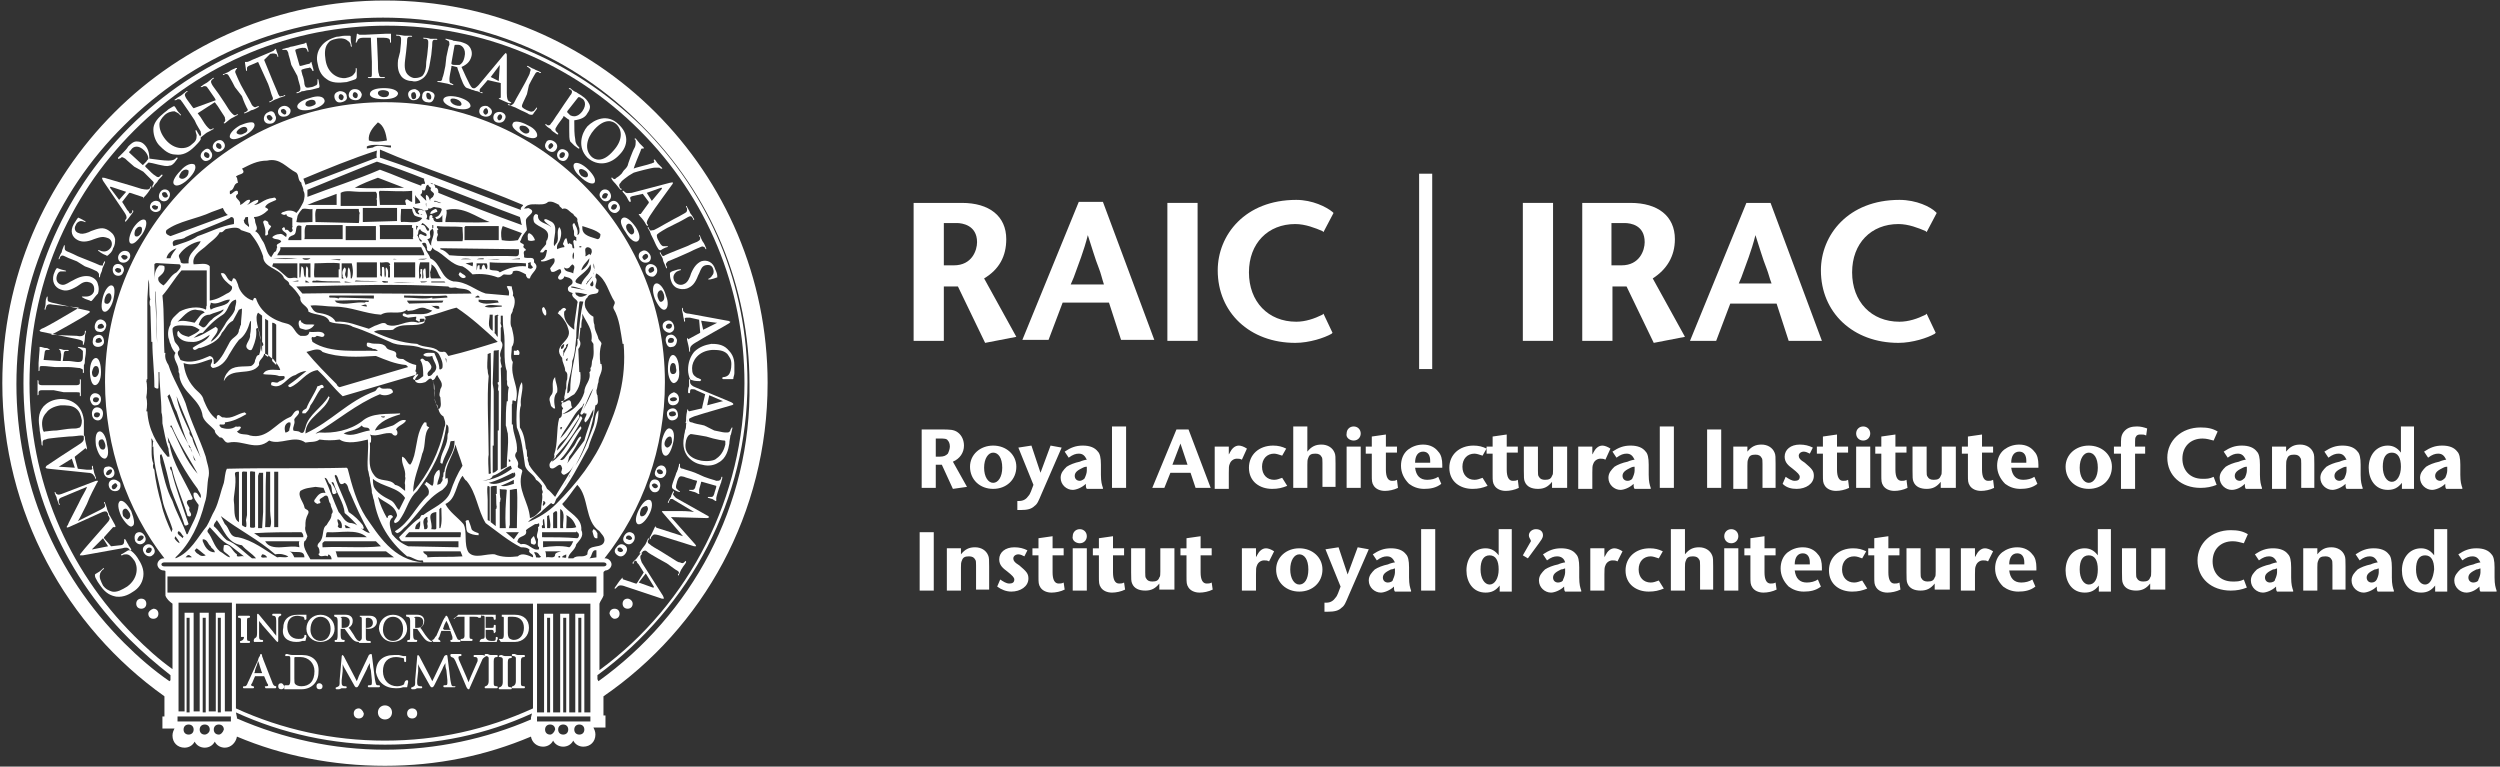 <?xml version="1.0" encoding="UTF-8"?>
<svg xmlns="http://www.w3.org/2000/svg" id="Layer_1" data-name="Layer 1" viewBox="0 0 248.27 76.13">
  <rect x="0" y="0" width="248.27" height="76.13" fill="#333333" stroke="none"/>
  <defs>
    <style> .cls-1 { fill: #fff; } </style>
  </defs>
  <path class="cls-1" d="M24.23,63.25q0,.3-.3.4-.1,0-.1.1t.1.1h.8s.1,0,.1-.1h0q0-.1-.1-.1c-.2,0-.2-.1-.2-.3v-1.7c0-.2,0-.3.2-.3q.1,0,.1-.1h0q0-.1-.1-.1h-1s-.1,0-.1.1h0q0,.1.1.1c.1,0,.2.1.2.1v1.8"></path>
  <path class="cls-1" d="M25.23,63.75h.8q.1,0,.1-.1t-.1-.1c-.3,0-.3-.1-.3-.5v-1.4h0c.1.2.2.2.3.4l1.4,1.6.1.1q.1,0,.1-.1h0v-2.2q0-.2.2-.3.1,0,.1-.1,0-.1-.1-.1h-.7s-.1,0-.1.1h0q0,.1.1.1c.2,0,.3.1.3.5v1.5h0c-.1-.2-.2-.2-.3-.4l-1.4-1.7-.1-.1q-.1,0-.1.1h0v1.8q0,.5-.2.5-.2.2-.1.4c-.1,0,0,0,0,0"></path>
  <path class="cls-1" d="M29.43,63.75c.2,0,.3,0,.6-.1h.3l.1-.4v-.1h0s0-.1-.1-.1-.1,0-.1.1-.1.2-.1.2c-.1.1-.3.1-.5.1-.7,0-1.1-.5-1.1-1.2s.4-1.1,1-1.1c.2,0,.5.1.6.1,0,0,.1.1.1.2s0,.1.1.1c0,0,.1,0,.1-.1h0v-.4h-.9c-.9,0-1.4.5-1.4,1.3-.2.9.4,1.4,1.3,1.4"></path>
  <path class="cls-1" d="M31.83,61.25c.6,0,1,.5,1,1.2s-.4,1.2-1,1.2-1-.5-1-1.1c0-.8.4-1.3,1-1.3M31.83,63.75c.8,0,1.4-.6,1.4-1.3,0-.8-.6-1.4-1.4-1.4s-1.4.6-1.4,1.4c0,.7.6,1.3,1.4,1.3"></path>
  <path class="cls-1" d="M33.83,61.35q0-.1.2-.1h.1c.4,0,.6.2.6.5,0,.4-.2.6-.6.6h-.2v-1M33.23,61.25c.2,0,.3.1.3.4v1.4q0,.4-.1.5h-.1q-.1,0-.1.1t.1.1h.8s.1,0,.1-.1,0-.1-.1-.1c-.2,0-.3-.1-.3-.5v-.6h.4l.5.7c.3.4.5.6.9.6h.1l-.1-.1c-.1,0-.3-.2-.5-.6l-.4-.6-.1-.1c.3-.2.4-.4.4-.7,0-.4-.3-.6-.7-.6h-1.1q-.1,0,0,.2-.1,0,0,0"></path>
  <path class="cls-1" d="M35.73,61.25c.2,0,.2.1.2.3v1.8q0,.2-.2.3t-.1.1h0q0,.1.1.1h1q.1,0,.1-.1h0q0-.1-.2-.1c-.3,0-.3-.1-.3-.5v-1.7q0-.1.2-.1c.3,0,.5.2.5.5s-.2.5-.6.5h-.1c0,.1.2.1.3.1.4,0,.8-.3.8-.7s-.3-.6-.7-.6h-1q0-.1,0,.1h0"></path>
  <path class="cls-1" d="M39.03,61.25c.6,0,1,.5,1,1.2s-.4,1.2-1,1.2-1-.5-1-1.1c0-.8.4-1.3,1-1.3M39.03,63.75c.8,0,1.4-.6,1.4-1.3,0-.8-.6-1.4-1.4-1.4s-1.4.6-1.4,1.4c.1.7.6,1.3,1.4,1.3"></path>
  <path class="cls-1" d="M41.13,61.35q0-.1.2-.1h.1c.4,0,.6.2.6.5,0,.4-.2.6-.6.6h-.2v-1M40.63,63.55h0c-.2,0-.2.1-.2.1q0,.1.1.1h.8s.1,0,.1-.1,0-.1-.1-.1c-.2,0-.3-.1-.3-.5v-.6h.4l.5.7c.3.4.5.6.9.6h.1l-.1-.1c-.1,0-.3-.2-.6-.6l-.4-.6-.1-.1c.3-.2.4-.4.4-.7,0-.4-.3-.6-.7-.6h-1.1v.1q0,.1.1.1c.2,0,.3.1.3.4v1.4c0,.4,0,.5-.1.5"></path>
  <path class="cls-1" d="M44.03,62.35l.1-.3q.1-.2.2-.4h0q.1.2.2.4l.1.3c0,.1.1.1.1.2h-.6q-.2-.1-.1-.2M43.03,63.75h.7v-.1l-.1-.1c-.1,0-.1-.1-.1-.1,0,0,0-.1.1-.2l.2-.6h.9l.2.6v.2s0,.1-.1.1-.1,0-.1.1h0s0,.1.1.1h.8q.1,0,.1-.1h0s0-.1-.1-.1c-.2,0-.2-.1-.3-.3l-.8-1.8c0-.1-.1-.2-.1-.2,0-.1-.1-.1-.1-.1q-.1,0-.1.1s0,.1-.1.1c0,.1-.1.2-.1.2l-.7,1.6-.1.1c-.1.2-.2.3-.3.3h-.1q.1,0,.2.2h0q-.1,0,0,0"></path>
  <path class="cls-1" d="M45.03,61.45h.1l.1-.1c.1-.1.2-.1.3-.1h.6v1.9q0,.3-.3.3-.1,0-.1.1h0q0,.1.1.1h1s.1,0,.1-.1h0q0-.1-.1-.1c-.2,0-.2-.1-.2-.3v-1.9h.5c.2,0,.3,0,.4.1h.2l.1-.3h-2.3s-.1,0-.1.1l-.4.3h0"></path>
  <path class="cls-1" d="M47.63,63.75q.1,0,0,0h1.7c0-.1.1-.3.1-.3v-.1h0s0-.1-.1-.1-.1,0-.1.2-.1.2-.4.2q-.6,0-.6-.5v-.6h.6q.2,0,.2.2t.1.1.1-.1v-.6q0-.1-.1-.1s-.1,0-.1.1v.1c0,.1-.1.1-.2.1h-.6v-1.1h.5c.2,0,.3,0,.3.2q0,.1.1.1.1,0,.1-.1v-.4h-1.4v.1h.2q.1,0,.1.2v1.8c0,.2,0,.3-.3.3q-.2.1-.2.3h0"></path>
  <path class="cls-1" d="M50.43,61.55v-.2s0-.1.1-.1h.4c.7,0,1.1.4,1.1,1.1s-.4,1.2-1,1.2c-.2,0-.4-.1-.5-.2,0-.1-.1-.1-.1-.5v-1.3M49.73,63.75h1.4c.8,0,1.4-.6,1.4-1.4s-.5-1.3-1.4-1.3h-1.3v.2h.1q.1,0,.1.1v1.7q0,.4-.2.4h-.3l.2.3q-.1,0,0,0"></path>
  <path class="cls-1" d="M25.83,66.85h-.6q.1-.1.1-.3l.1-.3c.1-.2.1-.3.2-.6h0c.1.2.1.3.2.6l.1.3c0,.1.1.2.1.3t-.2,0M27.43,68.15c-.2,0-.3-.1-.4-.4l-.9-2.3c0-.1-.1-.2-.1-.3,0-.2-.1-.2-.1-.2q-.1,0-.1.1s0,.1-.1.2c-.1.2-.1.3-.1.3l-.9,2-.1.2c-.1.3-.2.4-.3.4h-.1q-.1,0-.1.1h0q0,.1.1.1h.9s.1,0,.1-.1c0,0,0-.1-.1-.1s-.2-.1-.2-.1c0,0,0-.1.1-.2l.3-.7h.9l.3.7c.1.1.1.2.1.2q0,.1-.2.1t-.1.1h0q0,.1.1.1h.9q.1,0,.1-.1v-.1c0,.1,0,0,0,0"></path>
  <path class="cls-1" d="M27.93,67.85c-.2,0-.3.1-.3.3s.1.3.3.3.3-.1.3-.3c-.1-.2-.2-.3-.3-.3"></path>
  <path class="cls-1" d="M29.93,68.15c-.3,0-.5-.1-.6-.2-.1-.1-.1-.2-.1-.6v-2q0-.1.1-.1h.5c.8,0,1.4.6,1.4,1.4,0,1-.5,1.5-1.3,1.5M30.03,65.05h-.9c-.1,0-.3,0-.6-.1h-.1s-.1,0-.1.1v.1h.3c.1,0,.2,0,.2.2v2.2q0,.5-.2.5h-.3q-.1,0-.1.1v.3h1.7c1,0,1.7-.7,1.7-1.7.1-1.1-.6-1.7-1.6-1.7"></path>
  <path class="cls-1" d="M31.73,67.85c-.2,0-.3.1-.3.3s.1.3.3.3.3-.1.3-.3-.2-.3-.3-.3"></path>
  <path class="cls-1" d="M35.43,67.65l-.2-.4-1.1-2.1-.1-.1h0q-.1,0-.1.2l-.2,2.3v.3c0,.3-.1.3-.3.4q-.1,0-.1.1h0s0,.1.1.1h.2c.2,0,.2-.1.3-.1h.4q.1,0,.1-.1h0s0-.1-.1-.1h-.1c-.2,0-.3-.1-.3-.3v-.3l.1-.9v-.7h0c.1.3.2.4.3.6l.9,1.6.1.1h.1q.1,0,.2-.2l.8-1.6c.1-.3.2-.4.3-.6h0c0,.3,0,.4.1.7l.1,1v.3c0,.2-.1.2-.3.2q-.1,0-.1.1t.1.1h1q.1,0,.1-.1,0-.1-.1-.1h-.1c-.2,0-.2-.1-.3-.6l-.3-2.4q0-.1-.1-.1-.1,0-.2.1l-1,2.1q-.1.3-.2.5h0"></path>
  <path class="cls-1" d="M39.33,68.35c.2,0,.4,0,.7-.1h.4l.1-.5v-.1h0s0-.1-.1-.1-.1,0-.2.1q-.1.2-.1.3c-.1.1-.4.2-.7.2-.8,0-1.4-.6-1.4-1.5s.5-1.4,1.3-1.4c.3,0,.6.1.7.1s.1.1.1.2q0,.2.1.2t.1-.1h0v-.5h-.3l-.4-.1h-.5c-1.1,0-1.8.6-1.8,1.7.2,1,.9,1.6,2,1.6"></path>
  <path class="cls-1" d="M45.13,68.15h-.1c-.2,0-.2-.1-.3-.6l-.3-2.4q0-.1-.1-.1t-.2.1l-1,2.1q-.1.2-.2.4h0q-.1-.2-.2-.4l-1.1-2.1-.1-.1h0q-.1,0-.1.2l-.2,2.3v.3c0,.3-.1.3-.3.4q-.1,0-.1.1h0s0,.1.1.1h.2c.2,0,.2-.1.3-.1h.4q.1,0,.1-.1h0s0-.1-.1-.1h-.1c-.2,0-.3-.1-.3-.3v-.3l.1-.9v-.7h0c.1.3.2.4.3.6l.9,1.6.1.1h.1q.1,0,.2-.2l.8-1.6c.1-.3.2-.4.3-.6h0c0,.3,0,.4.1.7l.1,1v.3c0,.2-.1.2-.3.2q-.1,0-.1.1,0,.1.1.1h1q.1,0,.1-.1h-.1"></path>
  <path class="cls-1" d="M47.93,65.05h-.8q-.1,0-.1.1t.1.1h.1c.1,0,.2.1.2.2v.2l-.7,1.6c-.1.2-.1.3-.2.5h0c-.1-.2-.1-.3-.2-.5l-.7-1.6c-.1-.2-.1-.3-.1-.4,0,0,0-.1.2-.1q.1,0,.1-.1,0-.1-.1-.1h-.9q-.1,0-.1.1v.1l.1.1c.2.1.2,0,.4.4l1.1,2.6q.1.2.2.2.1,0,.1-.1l1.2-2.7c.1-.3.2-.3.3-.4q.1,0,.1-.1-.2-.1-.3-.1"></path>
  <path class="cls-1" d="M49.33,65.05h-.6q-.1,0-.3-.1h-.2q-.1,0-.1.1h0q0,.1.1.1c.2,0,.3.1.3.2v2.3q0,.4-.3.5-.1,0-.1.1t.1.1h1.1q.1,0,.1-.1h0q0-.1-.1-.1c-.3,0-.3-.1-.3-.4v-2.1c0-.3.1-.4.3-.4q.1,0,.1-.1h0q0-.1-.1-.1"></path>
  <path class="cls-1" d="M49.53,65.15q0,.1.1.1c.2,0,.3.1.3.2v2.3q0,.4-.3.5-.1,0-.1.1t.1.1h1.1q.1,0,.1-.1h0q0-.1-.1-.1c-.3,0-.3-.1-.3-.4v-2.1c0-.3.1-.4.3-.4q.1,0,.1-.1h0q0-.1-.1-.1h-.6q-.1,0-.3-.1c-.1,0-.2,0-.3.1q0-.1,0,0h0"></path>
  <path class="cls-1" d="M52.03,65.05h-.6q-.1,0-.3-.1h-.2q-.1,0-.1.1h0q0,.1.1.1c.2,0,.3.1.3.2v2.3q0,.4-.3.5-.1,0-.1.1t.1.1h1.1q.1,0,.1-.1h0q0-.1-.1-.1c-.3,0-.3-.1-.3-.4v-2.1c0-.3.1-.4.3-.4q.1,0,.1-.1h0q0-.1-.1-.1"></path>
  <path class="cls-1" d="M38.23,70.05c-.4,0-.7.3-.7.7s.3.7.7.7.7-.3.7-.7-.3-.7-.7-.7"></path>
  <path class="cls-1" d="M35.63,70.35c-.3,0-.5.2-.5.5s.2.5.5.5.5-.2.5-.5c-.1-.3-.3-.5-.5-.5"></path>
  <path class="cls-1" d="M40.93,70.35c-.3,0-.5.2-.5.5s.2.5.5.5.5-.2.5-.5-.2-.5-.5-.5"></path>
  <path class="cls-1" d="M14.03,59.45c-.3,0-.5.2-.5.5s.2.5.5.5.5-.2.5-.5-.2-.5-.5-.5"></path>
  <path class="cls-1" d="M14.73,60.95c0,.3.2.5.5.5s.5-.2.5-.5-.2-.5-.5-.5c-.3.1-.5.3-.5.5"></path>
  <path class="cls-1" d="M62.33,59.45c-.3,0-.5.2-.5.5s.2.5.5.5.5-.2.5-.5-.3-.5-.5-.5"></path>
  <path class="cls-1" d="M61.03,61.45c.3,0,.5-.2.5-.5s-.2-.5-.5-.5-.5.2-.5.5c.1.3.3.5.5.5"></path>
  <path class="cls-1" d="M14.63,54.45c.1-.1.3-.1.4,0,.1.1,0,.3-.1.4s-.3.1-.4,0,0-.3.1-.4M14.33,54.95c.2.3.6.4.8.2.3-.2.3-.5.1-.8s-.5-.4-.8-.2c-.3.2-.3.5-.1.8"></path>
  <path class="cls-1" d="M13.83,53.25c.1-.1.3-.1.4,0,.1.1,0,.3-.2.4-.1.1-.3.1-.4,0,0-.1.1-.3.2-.4M13.43,53.75c.2.3.5.4.8.2.3-.2.3-.5.1-.8s-.5-.4-.8-.2c-.2.2-.2.5-.1.8"></path>
  <path class="cls-1" d="M12.33,50.55c.2-.1.3,0,.5.3s.1.6-.1.7c-.1.1-.3-.1-.5-.3-.1-.3-.1-.6.1-.7M12.03,51.25c.4.7.9,1.2,1.1,1,.3-.1.2-.7-.1-1.5-.4-.7-.8-1.1-1.1-1-.3.2-.2.8.1,1.5"></path>
  <path class="cls-1" d="M11.63,48.15c.1.1-.1.3-.2.4-.2.1-.3,0-.3-.1-.1-.1,0-.3.2-.4.1-.1.2-.1.3.1M11.13,47.65c-.3.1-.4.4-.3.7.1.3.4.5.8.4.3-.1.4-.4.3-.8-.2-.2-.5-.4-.8-.3"></path>
  <path class="cls-1" d="M11.13,46.75c0,.1-.1.3-.3.4-.2.1-.3,0-.3-.1s.1-.3.3-.4c.2-.1.3,0,.3.1M10.33,47.05c.1.3.4.5.7.4s.4-.4.3-.7c-.1-.3-.4-.5-.7-.4-.3,0-.4.3-.3.7"></path>
  <path class="cls-1" d="M10.43,44.05c.1.3,0,.6-.2.6s-.3-.1-.4-.4c-.1-.3,0-.6.2-.6.2-.1.3.1.4.4M9.83,42.85c-.3.1-.4.6-.3,1.4.2.8.5,1.3.9,1.3.3-.1.4-.6.2-1.4-.1-.9-.5-1.4-.8-1.3"></path>
  <path class="cls-1" d="M9.63,40.95c.2,0,.3.1.3.2s-.1.3-.3.3-.3-.1-.3-.2c0-.2.1-.3.3-.3M9.73,41.75c.3,0,.5-.3.5-.7s-.3-.6-.6-.6-.5.3-.5.6c0,.5.3.7.6.7"></path>
  <path class="cls-1" d="M9.53,39.45c.2,0,.3.1.3.2s-.1.3-.3.3-.3-.1-.3-.2c0-.2.1-.3.3-.3M9.53,40.25c.3,0,.5-.3.5-.6,0-.4-.3-.6-.6-.6s-.5.3-.5.6c.1.4.3.7.6.6"></path>
  <path class="cls-1" d="M9.53,36.35c.2,0,.3.2.3.5s-.2.6-.4.6-.3-.2-.3-.5c.1-.4.2-.6.4-.6M9.43,38.25c.3,0,.6-.5.6-1.3s-.2-1.4-.5-1.4-.6.5-.6,1.3.2,1.4.5,1.4"></path>
  <path class="cls-1" d="M10.13,33.85c0,.1-.2.2-.4.2s-.3-.1-.2-.3c0-.1.2-.2.4-.2.1.1.2.2.2.3M9.83,33.25c-.3,0-.6.2-.6.5-.1.4.1.7.5.7.3,0,.6-.2.6-.5,0-.4-.2-.7-.5-.7"></path>
  <path class="cls-1" d="M10.33,32.45c0,.1-.2.2-.4.2s-.3-.1-.2-.3c0-.1.2-.2.4-.2.1.1.2.2.2.3M10.13,31.75c-.3-.1-.6.1-.7.5s.1.7.4.7c.3.1.6-.1.7-.5.1-.3-.1-.6-.4-.7"></path>
  <path class="cls-1" d="M11.03,29.75c-.1.3-.3.5-.5.4-.2,0-.2-.3-.1-.6.1-.3.3-.5.5-.4.1.1.2.3.1.6M11.13,28.35c-.3-.1-.7.4-.9,1.1-.2.8-.2,1.4.1,1.5s.7-.4.9-1.1c.2-.8.2-1.4-.1-1.5"></path>
  <path class="cls-1" d="M12.03,26.95c-.1.1-.2.2-.4.1-.2-.1-.2-.2-.2-.3.1-.1.2-.2.4-.1.2,0,.2.2.2.3M11.93,26.25c-.3-.1-.6,0-.7.3-.1.3,0,.7.3.8s.6,0,.7-.3c.2-.3,0-.7-.3-.8"></path>
  <path class="cls-1" d="M12.63,25.65c-.1.1-.2.2-.4.1-.1-.1-.2-.2-.2-.3.1-.1.2-.2.4-.1.2,0,.3.2.2.3M12.63,24.95c-.3-.1-.6,0-.8.3s-.1.7.2.8.6,0,.8-.3c.2-.3.1-.7-.2-.8"></path>
  <path class="cls-1" d="M14.03,23.15c-.2.3-.4.4-.6.3-.1-.1-.1-.3,0-.6.2-.3.4-.4.6-.3.1.1.1.3,0,.6M14.43,21.85c-.3-.2-.8.2-1.2.8-.4.7-.5,1.3-.3,1.5.3.2.7-.2,1.2-.9.4-.6.5-1.2.3-1.4"></path>
  <path class="cls-1" d="M15.63,20.75c-.1.1-.3.1-.4,0-.1-.1-.2-.2-.1-.3.1-.1.3-.1.4,0,.2,0,.2.1.1.3M15.83,20.05c-.3-.2-.6-.1-.8.1-.2.3-.2.6.1.8s.6.1.8-.1c.1-.3.1-.6-.1-.8"></path>
  <path class="cls-1" d="M16.63,19.55c-.1.1-.3.1-.4,0-.1-.1-.2-.3-.1-.4s.3-.1.4,0c.1.2.2.3.1.4M15.93,19.05c-.2.3-.2.6,0,.8s.6.2.8-.1.2-.6,0-.8-.6-.2-.8.1"></path>
  <path class="cls-1" d="M18.53,17.55c-.2.2-.5.3-.7.1-.1-.1,0-.3.2-.6.2-.2.5-.3.7-.1,0,.2,0,.4-.2.6M17.93,16.95c-.6.6-.9,1.2-.6,1.4.2.2.8,0,1.4-.6.6-.6.8-1.1.6-1.4-.3-.2-.9,0-1.4.6"></path>
  <path class="cls-1" d="M20.73,15.65c-.1.1-.3,0-.4-.1-.1-.1-.1-.3,0-.4s.3,0,.4.1c.1.1.1.3,0,.4M20.23,14.95c-.3.2-.4.6-.2.8.2.3.5.3.8.1.3-.2.3-.6.1-.8-.1-.3-.4-.4-.7-.1"></path>
  <path class="cls-1" d="M21.93,14.75c-.1.1-.3,0-.4-.1-.1-.1-.1-.3,0-.4s.3,0,.4.1c.1.2.1.3,0,.4M21.43,14.05c-.3.2-.4.6-.2.8.2.3.5.3.8.1.3-.2.4-.5.2-.8-.2-.3-.5-.3-.8-.1"></path>
  <path class="cls-1" d="M24.23,13.25c-.3.2-.6.1-.7,0-.1-.1,0-.3.3-.5s.6-.2.7,0,0,.4-.3.5M23.83,12.45c-.7.4-1.1.9-1,1.2.2.3.7.2,1.5-.2.7-.4,1.1-.9.9-1.2-.1-.2-.7-.1-1.4.2"></path>
  <path class="cls-1" d="M26.93,11.95c-.1.1-.3,0-.4-.2-.1-.2,0-.3.1-.3.1-.1.3,0,.4.2.1.1,0,.2-.1.3M26.63,11.15c-.3.1-.5.5-.4.8s.4.4.8.3c.3-.1.5-.5.3-.8-.1-.4-.4-.5-.7-.3"></path>
  <path class="cls-1" d="M28.33,11.35c-.1.1-.3-.1-.4-.2-.1-.2,0-.3.1-.3.1-.1.3,0,.4.2,0,.2,0,.3-.1.3M28.03,10.55c-.3.1-.5.4-.4.7.1.3.4.4.8.3.3-.1.5-.4.4-.7-.2-.3-.5-.4-.8-.3"></path>
  <path class="cls-1" d="M30.93,10.55c-.3.1-.6,0-.6-.2s.1-.3.4-.4c.3-.1.6,0,.6.2.1.2-.1.3-.4.4M30.73,9.75c-.8.2-1.3.6-1.2.9s.7.4,1.5.2c.8-.2,1.3-.6,1.2-.9-.1-.4-.7-.5-1.5-.2"></path>
  <path class="cls-1" d="M33.93,9.95c-.1,0-.3-.1-.3-.3s.1-.3.2-.3.3.1.3.3c0,.1-.1.3-.2.3M33.73,9.05c-.4.1-.6.3-.5.7.1.3.3.5.7.4s.6-.3.5-.6c0-.3-.3-.5-.7-.5"></path>
  <path class="cls-1" d="M35.33,9.75c-.1,0-.3-.1-.3-.3s.1-.3.2-.3.3.1.3.3-.1.3-.2.3M35.23,8.85c-.4,0-.6.3-.6.6s.3.5.7.5.6-.3.6-.6c-.1-.3-.3-.5-.7-.5"></path>
  <path class="cls-1" d="M38.13,9.65c-.3,0-.6-.2-.6-.4s.2-.3.5-.3.6.1.6.3c0,.3-.2.4-.5.4M38.13,8.75c-.8,0-1.4.2-1.4.6,0,.3.5.5,1.4.5.8,0,1.4-.2,1.4-.6-.1-.3-.6-.5-1.4-.5"></path>
  <path class="cls-1" d="M41.33,9.55c0,.2-.1.3-.3.3-.1,0-.2-.2-.2-.4s.1-.3.3-.3c.1,0,.2.2.2.4M41.23,8.85c-.4,0-.7.2-.7.5s.2.6.5.6c.4,0,.6-.2.7-.5,0-.3-.2-.5-.5-.6"></path>
  <path class="cls-1" d="M42.83,9.65c0,.2-.1.3-.3.2-.1,0-.2-.2-.2-.4s.1-.3.3-.2c.1.1.2.2.2.4M42.63,9.05c-.4-.1-.7.1-.7.5-.1.3.2.6.5.6.4.1.6-.1.7-.5.1-.3-.1-.5-.5-.6"></path>
  <path class="cls-1" d="M45.83,10.35c0,.2-.3.2-.6.1-.3-.1-.5-.3-.5-.5s.3-.2.6-.1c.3.1.5.3.5.5M45.53,9.65c-.8-.2-1.4-.1-1.5.2-.1.3.4.7,1.2.9s1.4.1,1.5-.2c0-.4-.5-.7-1.2-.9"></path>
  <path class="cls-1" d="M48.43,11.25c-.1.1-.2.2-.3.1s-.2-.2-.1-.4c.1-.2.2-.2.3-.2.1.1.2.3.1.5M48.43,10.55c-.3-.1-.7,0-.8.3-.1.3,0,.6.4.7.3.1.7,0,.8-.3.1-.3-.1-.5-.4-.7"></path>
  <path class="cls-1" d="M49.83,11.75c-.1.2-.2.2-.3.2-.1-.1-.2-.2-.1-.4.1-.2.2-.2.3-.2.1.1.2.2.1.4M49.83,11.15c-.3-.1-.7,0-.8.3-.1.3,0,.6.3.7s.7,0,.8-.3c.2-.3,0-.6-.3-.7"></path>
  <path class="cls-1" d="M52.53,13.15c-.1.1-.3.2-.6,0-.3-.2-.4-.4-.3-.6.1-.1.3-.1.6,0,.3.2.4.4.3.6M52.43,12.45c-.7-.4-1.4-.5-1.5-.2-.2.3.2.7.9,1.1.7.4,1.3.5,1.5.2.1-.3-.2-.8-.9-1.1"></path>
  <path class="cls-1" d="M54.83,14.65c-.1.1-.2.2-.3.1-.1-.1-.1-.3,0-.4s.2-.2.3-.1c.1.1.2.2,0,.4M55.03,14.05c-.3-.2-.7-.2-.8.1-.2.3-.1.6.2.8.3.2.6.2.8-.1.2-.3.1-.6-.2-.8"></path>
  <path class="cls-1" d="M56.03,15.55c-.1.1-.2.2-.4.1-.1-.1-.1-.3,0-.4s.2-.2.4-.1c.1.1.1.2,0,.4M56.23,14.95c-.3-.2-.6-.2-.8.1-.2.3-.1.6.1.8.3.2.6.2.8-.1.2-.3.2-.6-.1-.8"></path>
  <path class="cls-1" d="M58.33,17.55c-.1.1-.3.1-.6-.1-.2-.2-.3-.5-.2-.6.1-.1.3-.1.6.1.3.2.3.5.2.6M58.43,16.85c-.6-.6-1.2-.8-1.4-.6-.2.2,0,.8.6,1.3.6.6,1.2.8,1.4.6.2-.3-.1-.8-.6-1.3"></path>
  <path class="cls-1" d="M60.23,19.65c-.1.1-.3.1-.4,0s0-.3.1-.4c.1-.1.3-.1.4,0,.1,0,0,.2-.1.4M60.53,19.05c-.2-.3-.6-.3-.8-.1-.2.2-.3.5,0,.8.2.3.6.3.8.1.2-.2.2-.5,0-.8"></path>
  <path class="cls-1" d="M61.13,20.75c-.1.1-.3.1-.4,0s0-.3.1-.4c.1-.1.3-.1.4,0s0,.3-.1.4M60.63,20.05c-.3.2-.3.5-.1.8.2.3.6.4.8.2.3-.2.3-.5.1-.8-.2-.3-.5-.4-.8-.2"></path>
  <path class="cls-1" d="M62.83,23.25c-.1.1-.3,0-.5-.3s-.2-.6,0-.7c.1-.1.4,0,.5.3.2.3.2.6,0,.7M61.83,21.65c-.3.2-.2.7.3,1.4.4.7.9,1.1,1.2.9.3-.2.2-.8-.2-1.4-.5-.7-1-1.1-1.3-.9"></path>
  <path class="cls-1" d="M63.83,25.65c-.1-.1,0-.3.2-.4.1-.1.3,0,.3.1.1.1,0,.3-.2.4-.1.1-.2.1-.3-.1M64.33,26.05c.3-.1.4-.5.2-.8-.2-.3-.5-.5-.8-.3-.3.1-.4.5-.2.8s.5.4.8.3"></path>
  <path class="cls-1" d="M64.73,27.05c-.2.1-.3,0-.3-.1-.1-.1,0-.3.2-.4.2-.1.3,0,.3.1.1.2,0,.3-.2.4M65.23,26.65c-.1-.3-.5-.5-.8-.4s-.4.4-.3.8c.1.3.5.5.8.4.3-.2.4-.5.3-.8"></path>
  <path class="cls-1" d="M65.73,29.95c-.2.1-.3-.1-.4-.4-.1-.3,0-.6.2-.7.2-.1.3.1.4.4.1.4,0,.6-.2.7M66.03,30.75c.3-.1.4-.7.1-1.4-.2-.8-.7-1.3-1-1.2s-.4.7-.1,1.5c.3.7.7,1.2,1,1.1"></path>
  <path class="cls-1" d="M66.13,32.45c0-.1.1-.3.3-.3s.3,0,.3.2c0,.1-.1.3-.3.3s-.3-.1-.3-.2M66.53,33.05c.3-.1.5-.3.4-.7s-.4-.6-.7-.5c-.3.1-.5.3-.4.7.1.3.4.5.7.5"></path>
  <path class="cls-1" d="M66.63,34.05c-.2,0-.3,0-.3-.2,0-.1.1-.3.3-.3s.3.1.3.2c0,.2-.1.3-.3.3M66.53,33.25c-.3,0-.5.3-.4.7s.3.6.6.5c.3,0,.5-.3.5-.7-.1-.3-.4-.6-.7-.5"></path>
  <path class="cls-1" d="M66.83,37.15c-.2,0-.3-.2-.3-.5s.1-.6.3-.6.3.2.3.5c.1.3,0,.6-.3.6M67.43,36.65c0-.8-.3-1.4-.6-1.4s-.5.6-.5,1.4.3,1.4.6,1.4c.4-.1.6-.6.5-1.4"></path>
  <path class="cls-1" d="M67.23,39.65c0,.1-.2.2-.4.2s-.3-.1-.3-.2.2-.2.4-.2.3.1.3.2M66.33,39.65c0,.4.2.6.5.6s.6-.2.6-.6-.2-.6-.5-.7c-.3.1-.6.3-.6.7"></path>
  <path class="cls-1" d="M66.43,41.05c0-.1.2-.2.4-.2s.3.1.3.3c0,.1-.2.2-.4.2s-.3-.1-.3-.3M66.73,41.75c.3,0,.6-.2.6-.5,0-.4-.2-.7-.5-.7s-.6.2-.6.5c0,.4.2.7.5.7"></path>
  <path class="cls-1" d="M66.03,43.85c.1-.3.3-.5.5-.5s.2.3.2.6c-.1.3-.3.5-.5.5-.2-.1-.3-.3-.2-.6M66.03,45.25c.3.1.6-.4.8-1.2.2-.8.1-1.4-.3-1.5-.3-.1-.6.4-.8,1.2-.1.8,0,1.4.3,1.5"></path>
  <path class="cls-1" d="M65.23,46.75c0-.1.2-.2.4-.1s.2.2.2.3-.2.2-.4.1c-.1,0-.2-.2-.2-.3M65.43,47.45c.3.1.6-.1.7-.4.1-.3,0-.7-.3-.8s-.6.1-.7.4c-.2.4-.1.7.3.8"></path>
  <path class="cls-1" d="M64.73,48.15c.1-.1.2-.2.4-.1s.2.2.2.3c-.1.1-.2.2-.4.1-.1-.1-.2-.2-.2-.3M64.83,48.85c.3.1.6,0,.7-.4.1-.3,0-.7-.3-.8s-.6,0-.7.4c-.1.3,0,.6.3.8"></path>
  <path class="cls-1" d="M63.63,50.65c.1-.3.4-.4.6-.4.1.1.2.3,0,.6-.1.3-.4.5-.6.4-.1-.1-.1-.3,0-.6M63.33,52.05c.3.1.7-.2,1.1-.9.4-.7.4-1.4.1-1.5s-.7.2-1.1,1c-.3.6-.4,1.2-.1,1.4"></path>
  <path class="cls-1" d="M62.23,53.25c.1-.1.3-.1.4,0s.2.2.1.3c-.1.1-.3.1-.4,0-.2,0-.2-.2-.1-.3M62.13,53.95c.3.2.6.1.8-.2.2-.3.1-.7-.1-.8-.3-.2-.6-.1-.8.2-.2.3-.2.6.1.8"></path>
  <path class="cls-1" d="M61.33,54.45c.1-.1.3-.1.4,0s.2.2.1.3c-.1.1-.3.1-.4,0-.1,0-.1-.1-.1-.3M61.33,55.15c.3.2.6.1.8-.2.2-.3.2-.6-.1-.8-.3-.2-.6-.1-.8.2-.3.3-.2.6.1.8"></path>
  <path class="cls-1" d="M59.43,67.65l-.1-.2v-.4c9.3-6.8,14.9-17.6,14.9-29.1,0-9.6-3.7-18.6-10.5-25.4-6.9-6.7-15.9-10.4-25.5-10.4s-18.6,3.7-25.4,10.5c-6.8,6.8-10.5,15.8-10.5,25.4s3.7,18.6,10.5,25.4c1.3,1.3,2.7,2.5,4.1,3.6v.5l-.1.1c-1.6-1.1-3.1-2.4-4.5-3.8C5.43,56.95,1.63,47.85,1.63,38.15s3.8-18.9,10.7-25.7C19.23,5.55,28.33,1.75,38.03,1.75s18.9,3.8,25.7,10.7c6.9,6.9,10.7,16,10.7,25.7.2,12.1-5.8,22.9-15,29.5M58.63,70.75h-.6v-9.8h-.9v9.8h-.6v-9.8h-.9v9.8h-.7v-9.8h-.9v9.8h-.7v-10.8h5.3v10.8ZM57.43,61.35h.3v9.4h-.3v-9.4ZM55.93,61.35h.3v9.4h-.3v-9.4ZM54.33,61.35h.3v9.4h-.3v-9.4ZM53.33,71.15h5.3v.5h-5.3v-.5ZM57.53,72.95c-.3,0-.5-.2-.5-.5s.2-.5.5-.5.5.2.5.5-.2.5-.5.5M55.93,72.95c-.3,0-.5-.2-.5-.5s.2-.5.5-.5.5.2.5.5-.2.5-.5.5M54.63,72.95c-.3,0-.5-.2-.5-.5s.2-.5.5-.5.5.2.5.5c-.1.3-.3.5-.5.5M23.53,71.35v-.1l-.1-.5c4.6,2.1,9.6,3.2,14.8,3.2s10-1,14.6-3.1l-.1.4v.2c-4.4,1.9-9.4,3-14.5,3s-10.1-1.1-14.7-3.1M17.63,71.15h5.3v.5h-5.3v-.5ZM21.73,72.95c-.3,0-.5-.2-.5-.5s.2-.5.5-.5.5.2.5.5c-.1.3-.3.5-.5.5M20.33,72.95c-.3,0-.5-.2-.5-.5s.2-.5.5-.5.5.2.5.5-.3.5-.5.5M18.73,72.95c-.3,0-.5-.2-.5-.5s.2-.5.5-.5.5.2.5.5-.2.5-.5.5M59.93,59.15v-2.3c0-.1.2-.2.2-.2.3,0,.6-.3.6-.6s-.3-.6-.6-.6h-.1c3.8-4.8,6-10.9,6-17.5,0-15.4-12.5-27.8-27.8-27.8s-27.8,12.5-27.8,27.8c0,6.4,2.2,12.8,5.9,17.5h-.1c-.3,0-.6.3-.6.6s.3.6.6.6c0,0,.2,0,.2.1v2.4c.1.3.4.6.7.8v6.5c-1.4-1-2.6-2.1-3.8-3.3-6.7-6.7-10.4-15.6-10.4-25.1s3.7-18.4,10.4-25.1c6.7-6.7,15.6-10.4,25.1-10.4s18.4,3.7,25.1,10.4,10.4,15.6,10.4,25.1c0,11.2-5.4,21.9-14.4,28.5v-6.6c.1-.3.3-.5.4-.8M59.93,55.85c.2,0,.3.1.3.2s-.1.2-.3.2H16.33c-.2,0-.3-.1-.3-.2s.1-.2.3-.2h43.6ZM17.53,24.65c-.2.3-.5.6-.6,1h-.4c.1-.5.5-.8,1-1M22.63,21.35c-1.9.7-3.8,1.4-5.7,2.1-.2-.1-.6-.2-.4-.6,1.2-.9,3-1.1,4.5-1.8l1.1-.4c.1.2.2.5.5.7M37.43,14.95c0,.2-.1.5,0,.7-2.4.9-4.7,1.8-7.1,2.7l-.2-.6c2.4-1,4.8-2,7.3-2.8M51.73,20.85c-4.7-1.7-9.2-3.6-14-5.2v-.8c4.6,2,9.5,3.5,14.2,5.5.1.1-.3.2-.2.5M52.43,26.15q.1-.1.3-.1c-.1.3.1.3.2.5-.1.1-.2.2-.4.1-.2,0,0-.3-.1-.5M58.63,26.25c.3.9-.7,1.2-.9,2-.2-.1-.8-.1-.5-.5.4-.5,1.1-.8,1.4-1.5M57.53,24.45h.2v.1c-.1,0-.2.1-.2-.1M58.53,25.65c0,.5-.4,1-.8,1.2.1-.5.5-.8.8-1.2M59.33,23.75c-.5-.2-1.5-.3-1.5-1.1v-.2c.6.2,1.4.4,1.8.8,0,.3-.1.5-.3.5M56.93,46.65h0v.2h0v-.2ZM58.63,40.15l-.1.2h0l.1-.2ZM57.83,40.85c.4-.7.6-1.6,1.1-2.3-.3.8-.7,1.6-1.1,2.3M57.03,39.15c.5-.6.7-1.3.6-2.2h-.1l-.1-2.3c.2-.2.3-.6.1-.9,0-.4.1-.8.1-1.2h.1c0-.2,0-.7.1-.9v-.5c.4.9,1.1,1.6.9,2.7l.2.3h0c0,.5.1,1.1-.1,1.6-.1.2,0,.6-.2.8,0,.1.1.3-.1.4.2.9-.5,1.2-.5,2-.3,1-1.1,2-2.3,2.2.4-.1.8-.5,1.1-.7-.2-.2,0-.6-.3-.7-.3,0-.4.3-.8.2v-.1c.5-.1.9-.5,1.3-.7M56.33,35.55c.1.1,0,.1,0,.3-.3-.1,0-.2,0-.3M57.53,30.05c0-.2.2-.1.4-.1-.3,1.2-.4,2.4-.5,3.7h-.1c0,.1.1.6-.1.8-.2,1.5-.6,2.7-.6,4.3-.1.1-.1.3-.3.3,0-1.2.5-2.1.5-3.2.3-.7.3-1.6.4-2.4,0-1.2.2-2.3.3-3.4M58.33,29.25c-.2.1-.7.4-1,.1-.1,0-.2-.2-.2-.3.4,0,.8.1,1.2.2M58.83,27.45l-.6.8c-.1-.1.1-.1.1-.3.2-.1.3-.4.5-.5M58.93,28.25c0,.1-.1.3-.3.1-.1-.2.2-.3.2-.5.1.2.1.3.1.4M58.93,26.15c.1.2.1.4.1.7-.1.1,0,.3-.1.4,0,0,.1-.4.1-.5-.1-.2-.1-.4-.1-.6,0-.1-.1-.2-.2-.3.1.1.2.2.2.3M58.33,24.55c.2,0,.3.1.4.2.1.3,0,.4-.1.6-.1-.3-.3.1-.5.1.1-.4-.2-.8.2-.9M58.33,28.85c-.5-.1-1.1-.2-1.6-.3v-.1c.5,0,1,.3,1.6.4M56.93,25.05c.1.1.1.5,0,.7-.1-.1-.1-.4,0-.7M56.83,26.25c.4.2.1.5.1.9-.3-.2-.9-.1-.9-.6.2.2.5.1.6-.1l.2-.2ZM55.73,34.65c-.1-.2.1-.4.3-.5,0,.3-.1.5-.3.5M55.93,34.95c0-.2.2-.4.3-.5-.1-.3.2-.2.2-.4,0,.5-.4.8-.5,1.3-.1,0,.1-.3,0-.4M55.63,42.45c.1,0,.1-.1.2,0l-.1.2c-.1,0-.1-.2-.1-.2M57.63,43.35c-.3.2-.4.6-.6.9l-1,1.3c-.1.1-.3.2-.4.1.9-.9,1.4-2.1,2.1-3.1,0-.1,0-.2-.1-.2-1,1.1-1.5,2.6-2.8,3.5,0-.3.4-.3.4-.6,1-1.1,1.9-2.3,2.6-3.7,0-.1-.1-.1-.1-.2h-.1c-.6,1.2-1.5,2.5-2.3,3.4,0-.7.8-1,1.1-1.6.4-.6.7-1.1,1.1-1.7,0-.1,0-.3-.1-.3-.6.8-1.1,1.7-1.8,2.4h0c.2-.5.6-1,.9-1.5.4-.6.6-1.1,1.2-1.6.2-.1.1-.3.3-.4l-.4,1c.1.3.3,0,.4-.1,0,.2.1.1.2.1.1.3-.4.6-.1.9.4-.3.5-.8.8-1.3,0,.2,0,.6-.2.9-.2.7-.5,1.4-.7,2.2l-1.8,2.4c.2-.2.2-.5.3-.8.5-.6.8-1.3,1.2-1.9-.1,0,0-.1-.1-.1M56.03,48.25c.1-.3.4-.6.5-1l.1-.1-.6,1.1ZM53.93,49.75c.1,0,.3.1.2.3l-.2.2c-.1-.2.1-.3,0-.5M51.73,54.05c-.1-.1-.5-.2-.3-.4.1-.5,1-.3.8-1,.2-.2.6-.4.9-.6.1,0,.3,0,.4-.1,0,.1.1.3-.1.4.1.5-.3.8,0,1.2,0,.3-.1.7.1.8v.2c-.7.2-1-.7-1.8-.5M43.73,52.45h-.1v-1.9c.1,0,.1-.2.2-.1,0,.7.1,1.4-.1,2M43.33,51.85q-.1,0,0,0v.6c0,.2-.3.1-.5.1.2-.7-.6-1.6.5-1.7v.2h0v.8M42.43,51.55c0,.1.1.2,0,.4v.1s.2.6-.3.5c0-.4-.3-.9.2-1.2.2-.1.1.2.1.2h0M41.73,51.75v.3c0,.1,0,.2-.1.5h-.4c0-.5.3-.6.5-.8M45.73,53.35h-5.5c.1-.2.2-.3.4-.5h5.1c.1.1,0,.3,0,.5M40.53,54.25c-.7-.3-1.2-.7-1.6-1.2-.1-.5-.5-1.3.1-1.7-.1-.3-.4-.2-.5-.1,0,0,0,.2-.1.2-.4-.7-.7-1.4-.9-2.1h0c.7.6,1.7.8,1.9,1.8,0,.3-.5.6-.2.8.4-.1.5-.4.7-.7.5-.8.7-1.8,1.5-2.5,1.4-1.9,2.6-4,2.9-6.6.3.1.2.6.2.8-.1.1-.1.4-.1.6-.1.9-.7,1.5-.7,2.4,0,0,.1.1.2.1.2-.8.7-1.4.8-2.2.1-.1.3,0,.4-.1.1,1.2-.9,2-1,3.1-.2.1,0,.5-.2.6.1.3-.1.4-.2.6l-.3.1c0-.5.4-.9.2-1.5-.3.1-.4.4-.5.6-.1.3,0,.8-.2,1-.2-.1-.4-.3-.6-.4-.1.1,0,.2-.2.2.3.3.6.6.4,1.1-1.3,1.2-1.8,2.7-3.3,3.6,0,.1.1.1.2.2.4-.1.6-.5.9-.7,1.2-1.2,2-2.7,3.6-3.6.3-.3.7-.6.5-1.2l-.2.1v-.1h0c-.1-1.2.8-2.2,1-3.3.2.7.5,1.4.7,2.1-.5.8-.9,1.7-1.2,2.6-.4,1.1-1.8,1.6-2.7,2.3-.3-.1-.2.3-.5.4-.7.5-1.3,1.2-1.9,1.8.1.2.2.4.4.4h5.5v.6l-5-.1ZM17.83,25.25c.4-.6,1.3-1.2,2.1-1.3-.3.8-1.3,1.1-1.2,2.2-.3,0-.8.1-.8-.2,0-.2-.3-.5-.1-.7M43.73,39.45c0,.4.2,1-.2,1.2-.2-.5-.5-1.1-.4-1.9-.1-.2,0-.6-.1-.8l-.1-.2c.3,0,.3-.4.5-.5.2.5.7.8.3,1.4,0,.2-.2.6,0,.8M30.43,34.95c.5-.1,1.2-.5,1.6,0,1.6.6,3.6.5,5.3.4,1,.4,1.9.8,3,.9l.2.2-6.8,2c-.1,0-.3-.2-.3-.3-1-1-2.1-2.1-3-3.2M27.03,32.05c.2,0,.3.1.4.2v4l-.4-.4v-3.8ZM26.33,31.65c.1.1.2.1.3.2v3.6l-.3-.2v-3.6ZM26.03,34.35v.6c-.2-.5,0-.8-.2-1.4-.1-.8-.6-2-.2-2.5l.4.3v2.6h0c.1.1.2.4,0,.4M19.33,32.05c-.5-.1-1.2-.3-1.7-.1.5-.4,1-1.2,1.8-1.2.3.1.7,0,.9.3-.4.1-.6.5-1,1M20.83,31.25c.4-.2,1-.3,1.3-.5h.1c-.3.5-.9.6-1.2,1-.4.2-.6,1-1,.7l-.3-.2c.2-.6.5-1,1.1-1M21.43,32.45c-.7.4-1.4.9-2.2,1.1.3-.2.5-.5.9-.5.6-.7,1.2-1.3,2-1.8.6-.4.5-1.3,1.3-1.5.1.4-.1.6-.1,1-.2.6-.7.9-1,1.5-.4.6-.7,1.3-1.4,1.7.2-.5.7-.8.7-1.3l-.2-.2ZM20.93,30.05c.7.3,1.2-.3,1.9-.3-.2.7-1.3.6-1.9,1-.2-.4,0-.4,0-.7M17.33,33.85c-.1-.4-.2-.8-.2-1.2.2-.5,1.1-.3,1.7-.3.4,0,.7.2,1,.4-.2.3-.7.5-1.1.7-.4-.1-.8-.2-1-.6-.2.1-.1.4-.1.5.3.4.7.6,1.3.6.8.1,1.4-.4,1.9-.7-.2.6-1.2.9-1.7,1.3.2.5.5-.1.8,0,.9-.3,1.8-.7,2.1-1.5.4-.4.5-.9,1.1-1.2.2-.4.4-.7.6-1.1.1,0,.2-.1.3-.1,0,.6-.1,1.1-.1,1.6-.1.1-.1.4-.2.5,0,.6-.6.7-.9,1.2-.4.7-.8,1.7-1.5,2.2h-.1c0-.4,0-.7-.4-.8-.9.4-1.9.8-2.9.4-.1-.3-.5-.7-.1-1,0-.4-.4-.6-.5-.9M28.73,42.75c-.1.1-.2.2-.4.2-.1-.4-.1-.8.3-1h.2c.1.3-.1.5-.1.8M36.73,42.75c-.9.1-1.7.7-2.6.3.5-.3,1.3-.3,1.8-.8.2.4.7,0,.8.5M37.83,41.35h.4c0,.2-.4.1-.4,0M40.23,49.45l-.6,1.2c-.3-.2-.4-.8-.9-1-.6-.3-1.3-.7-1.6-1.3-.1-.3-.1-.6-.1-.8.9.8,2.5.8,3.2,1.9M42.33,41.95h-.2c-.7.9-.7,2.1-1,3.3-.1.3-.2.7-.4.9-.3-.1-.4-.7-.8-.8-.1.8.4,1.2.3,2,.1.2-.1.5,0,.8,0,.2,0,.4,0,.6-.3-.2-.5-.5-1-.6-.5-.7-1.6-.2-2.1-1-.7-.9-.3-2-.4-3.2h.1c0-.1.1-.6-.1-.8.7.3,1.5-.3,2.2-.1.1.2.4.3.5.1s0-.4-.1-.5c.2-.4.8-.5,1-.9-.5-.2-.9.3-1.3.5-.6.2-1.2.4-1.8.5.4-.9,1.5-1.3,2.5-1.6v-.1c-1.3.1-2.8-.1-3.8.8-1.2.9-2.8,1.2-4.2,1.1-.1,0-.2.1-.4.1,2.2-1.3,4-2.9,6.4-3.9.4.2,1,.1,1.3-.2-.1-.7-1-.1-1.3-.5-.3,0-.3.3-.5.4-2.7,1-4.3,3-6.9,4.2,0-1.6,2-2.2,2.4-3.6l-.1-.1c-.6,1.1-2,1.8-2.3,3.1-.1.2-.1.7-.5.5-.2-.2-.5-.1-.7-.2-.1-.4.2-.6.1-1-.1-.3.7-.6.4-1-.5,0-.5.6-.9.7-1.4.6-2.2,2.2-3.9,1.8-.4-.2-1,0-1.3-.4.2-.1.3-.2.4-.4-.1-.2-.3,0-.5-.1-.4.3-1,.3-1.5.1,0-.1-.2-.1-.1-.3.2,0,.6.1.5-.2.8-.1,1.4-.4,2.1-.8.1-.1-.1-.1-.1-.2-.7.1-1.3.7-2.1.5-.3.1-.5-.5-.7-.1v.3c-.7-.5-1-1.2-1.3-1.9-.1-.6-.7-.9-1-1.3-.6-.7-.9-1.5-1-2.4,1,.4,2-.2,2.8-.4.2.4-.4.6.1.9.8-.1,1.3-.7,1.6-1.3.3-.5.6-1,1-1.5.6-.4.9-1.1,1.1-1.8l.1-.1c0,.4,0,1-.1,1.4.1.6-.8,1.1-.1,1.5.3.1.3-.1.4-.3.2-.5.4-1.1.3-1.8l.2-.1c.3.9.4,1.9.1,2.7-.3,0-.3.4-.4.5,0,.3-.2.5-.4.6-.8.1-1.8-.1-2.3.6-.2.2-.4.6-.4.9.7-1.5,2.7-.4,3.5-1.6-.1-.5.4-.6.5-1.1.3-.1.6.4.9.5.3.4.6.7.7,1.1-.6,0-1.4-.2-1.7.4.5.1,1.1,0,1.6.2h.5c.2.4-.4.4-.6.6s-.8-.3-.7.3c1.1.5,1.5-.8,2.4-1,.3-.2.7-.4,1.1-.4-.6.5-1.2,1-1.8,1.4,0,.1,0,.2.2.2,1-.4,1.5-1.5,2.7-1.7.9.8,1.6,1.8,2.5,2.6l7.5-2.2c0,.2-.4.4-.3.7.2.3.7.2,1,.1.2-.1.5-.6.7-.2.5.7-.1,1.9.5,2.5.1.4.2.9.6,1.1.1.3.3.7.1,1.1-.5,2.5-1.6,4.6-3.1,6.4,0-1.3.6-2.5.9-3.8.4-.8.1-2,.7-2.6-.4-.2-.2-.2-.3-.5M29.53,26.15v1.5c-.3-.2-.7.1-1-.1-.5-.4-.9-.9-1.5-1.1l.1-.3h2.4ZM29.53,25.65c-.8.1-1.6.1-2.4,0h2.4ZM41.53,25.75c.2-.1.6,0,.9-.1-.3.2-.6.1-.9.1M42.33,27.65c-.1-.3,0-.7-.1-1-.4.1-.1.7-.2,1h-.1v-.9c-.3-.2-.1.3-.2.3v.1c.2.2,0,.4,0,.5h-.1c0-.5-.1-1.1.1-1.6h.9v1.5l-.3.1ZM41.73,27.95h.7c-.1.1-.4.1-.6.1l-.1-.1ZM41.33,28.05h0c-.8,0-1.7.1-2.3,0h2.3ZM39.43,25.75h-.4c.1-.1.3,0,.4,0h.2-.2M40.53,25.65h.6-.6ZM41.23,26.05v1.5h-2.1v-1.5h2.1M38.53,28.05c-.2,0-.4.1-.6-.1.1-.1.4,0,.6,0v.1ZM37.73,26.05c.3.1.9-.2,1,.2.1.1-.2.1,0,.2v1.1h-.2c0-.3.1-.8-.2-1-.1.3.1.8-.1,1-.1-.3,0-.7-.1-1q-.1-.1-.2,0v.9h-.1l-.1-.2h0c.1.1,0-.7,0-1.2M37.53,27.95h-2.3l.1-.1c.8.1,1.5,0,2.2.1M35.73,25.75h-.3.4-.1ZM37.13,25.75h.2-.2ZM37.43,26.05v1.5h-2v-1.5h2ZM34.03,25.75h.9-.9ZM34.93,28.05h-.7v-.1l.7.1h0ZM34.93,27.65h-.1c0-.3,0-.8-.2-1.1-.2.3,0,.8-.2,1.1l-.1-.2h0c-.2-.3.2-.6-.1-.9-.2.2-.3.5-.2.8v.1c-.1,0,.3.3-.1.2v-1.5h1c.1.4.2,1,0,1.5M31.43,27.85c.7.1,1.5.1,2.3.1l.1.1h-2.8c-.1-.3.3-.1.4-.2M32.83,25.75h1l-.1.1-.9-.1ZM31.23,25.75h.5-.5ZM31.23,26.15c.8,0,1.7-.1,2.5,0v.6h-.1v.2h0v.1h0v.1h0v.4h-2.4c-.1-.3,0-.9,0-1.4M30.73,28.05h-.4v-.2c.1,0,.2.1.4.2h0ZM30.03,25.65h.8c-.2.2-.7.2-.8,0M30.83,26.15v1.4h-.2c-.1-.3.1-1-.2-1.1-.1.4,0,.8-.1,1.1-.3-.2,0-1-.4-1.1l-.1,1.1h-.1v-1.4h1.1ZM29.03,27.95h0l.6-.1v.1h-.6ZM43.63,30.65c-.3.1-.6-.2-.8-.3.3.1.8-.1.8.2v.1ZM40.63,30.15c-.1-.1-.2-.2-.2-.3h3.6l-.1.2-3.3.1ZM44.43,29.55l-1.5.1v-.1c-.8.2-1.8,0-2.8,0v-.2c1.2,0,2.8.1,4.1,0,.2,0,.2.1.2.2M33.23,30.45c1.6,0,3,.7,4.6.8.8-.5,1.8.1,2.6-.5,0,.2.2.1.3.1.6,0,1-.5,1.6-.2l.6.2c-.7.6-1.6.2-2.5.4-.1,0-.2-.2-.4-.1-.2.3.3.3.5.4l.8-.1v.1h0c.1,0-.2.2.1.3.1,0,.1.1.2.1.2-.1-.1-.3.2-.3h.3c.2.4-.4.3-.6.4-1.2-.4-2,.6-3.1.2-.3-.4-.8,0-1.2.1l-.6.3c-1.1-.3-2.1-.8-3.3-.7-.3-.6-1.1-.8-1.8-.9-.4-.1-.5-.4-.7-.7.7-.1,1.6.1,2.4.1M33.73,29.55l-.1.1c-.2-.1-.6-.1-.9-.1,0,0-.1-.1,0-.2h4.4v.3l-3.4-.1ZM36.43,30.45l-.6-.1h-.1.1c.2,0,.6-.3.6.1M36.23,30.05c-1-.1-1.9.3-2.8,0l-.2-.2c1.1,0,2.3-.1,3.4,0,0,.3-.2,0-.4.2M44.33,36.05l-.1-.5.1.1v.4ZM49.43,33.95c-1.6.5-3.2,1-4.9,1.4-.2-.2-.2-.5-.6-.4-.1,0-.3,0-.4-.1,0,0-.1,0,0,0h0c-.5-.5-1.5-.3-2.1-.7-1.6-.1-3-.6-4.3-1.2.4-.3,1.3-.1,1.9-.2.8-.8,2.2-.2,3.1-.7,0-.2.3-.4,0-.6,1.2-.2,2-.6,3.2-.9,1.5,1,2.8,2.2,4.1,3.4M47.23,29.55c-.1-.1.1-.1.2-.2.1,0,.2.1.2.2h-.4ZM47.53,29.95v-.2c.6.1,1.3,0,1.9.1l.1.2c-.5,0-1.4.3-2-.1M48.63,31.25h.3v1.6c-.6-.3-.3-1.1-.3-1.6M48.13,30.45c.4-.3,1.1-.1,1.7-.1v.1c-.6,0-1.1.2-1.7,0M49.13,31.35l.3-.1.1.1h-.1v2.1c-.2-.1-.1-.3-.4-.4h.1v-1.7ZM48.93,38.05l.1-3.2c.1-.1.3,0,.5-.1v3.2h-.1v.2c.2.1-.1.5.1.7v3.9h-.1v3.9c-.1.1-.3.3-.5.3v-2.7h.1v-5.4c0-.3-.1-.6-.1-.8M48.53,37.35q-.1-.3-.1-.6h0c-.1-.3,0-1.1,0-1.6.1,0,.2-.1.3-.1.1,4.2-.1,7.7,0,11.8.1.2-.1.2-.1.2h-.1c0-.6-.1-1.4,0-1.9,0-2.3-.2-5.8,0-7.8M48.43,48.25s.1,0,.2.1v3.4l-.2-.1v-2h0c0-.4-.1-1.1,0-1.4M49.33,50.35s-.1.2,0,.2h-.1v1.7l-.5-.4v-3.5c.1-.1.4-.1.6-.1v.8h-.1c.1.2,0,.9.1,1.3M51.53,52.85l-.5.7-.8-.7h1.3ZM49.73,48.25c.5-.2.9-.4,1.3-.6v.4c-.4.1-.8.3-1.3.2M50.23,52.45h-.6v-2.6c.1,0,0-.2.1-.3-.1-.1-.1-.7-.1-1,.2.1.5,0,.7.1-.1,1.3-.2,2.4-.1,3.8M51.33,52.45h-.8c.1-.1,0-.2.1-.3h0v-3.5c.2,0,.4-.1.7-.1.1,1.1,0,2.5,0,3.9M51.13,46.95c.2.5-.3.5-.6.7-.7.2-1.3.6-2,.3.8-.2,1.6-.6,2.4-1l.1.1s-.1-.2.1-.1M50.53,45.55c0,.1.3.2.1.3h-.1v-.3ZM50.73,46.25l.1.3c-.8.6-1.8,1.1-2.9,1.2.3-.1.9-.1,1-.5.7-.2,1.2-.8,1.8-1M50.03,32.85c.2,1.3-.1,2.9.3,4v.9h0c.1.1-.1.5.2.7-.1.4-.1.9-.1,1.4h-.1c-.1.7-.1,1.6-.1,2.4.1.2.1.5.2.8.1,1.3-.1,2-.1,3.3l-.6.3v-2.9h0c0-2.3.1-4.7,0-7.2l.1-.1c0-.2-.2-.5-.1-.9h0c-.3-.7.5-1.1,0-1.7v-1.3c.2-.2-.1-.3,0-.6v-.6h.2c0,.4,0,1,.1,1.5M44.53,28.45c.1.2.5.1.7.1.5.2,1.3,0,1.6.6-5.5.1-11.4-.1-16.8,0l-.6-.7c5-.1,10.1-.3,15.1,0M44.13,27.95l.1.1h-1.4v-.1h1.3ZM42.83,26.25c.6.3.6,1,1,1.4h-1c-.1-.1-.1-.3-.1-.5h0c-.1-.1.2-.5.1-.9M29.93,22.45v1.4h-1.3c0-.3.2-.4.5-.5.5-.2,0-1.2.8-.9M31.03,20.75v1.3c-.5,0-1.1.1-1.6,0l.1-.5h0c0-.2.3-.6.5-.8.4-.1.7.1,1,0M42.83,18.65c-.3.4.5.4.2.8,0,.2-.4.2-.3.5-.1-.1-.1-.5-.4-.6-.1.2,0,.4,0,.6l-.6-.6c.2-.1.2-.3.2-.5.5.3.2-.5.6-.5,0,.1.2.3.3.3M43.53,19.15c0-.2,0-.4-.2-.5h-.1c0-.2-.1-.3-.2-.4-.1.1-.2,0-.3-.1,3,1.1,5.9,2.3,8.9,3.4.1.3.1.6.2.8-2.8-1-5.6-2.1-8.3-3.2M51.43,23.85c-.6.1-1,.1-1.6,0-.1-.5-.1-1,.1-1.4l1.9.7c-.1.2-.3.5-.4.7M50.73,25.75h0l.9-.1v.1h-.9ZM52.23,26.15v.3c-.9-.1-1.8.2-2.6.6-.2-.3-.7-.1-1-.3v-.7c1.2.1,2.4,0,3.6.1M48.43,25.75h1.2c-.3.1-.8,0-1.2,0h0ZM46.23,22.45h3.3v1.4h-3.4v-1.3h0c.2-.1-.1,0,.1-.1M44.33,20.45h.4-.4ZM44.33,20.85c1.7-.4,2.9.7,4.3,1.2-1.5.1-2.9,0-4.4,0,0-.5.2-.7.1-1.2M43.83,20.15c-.3.1-.4-.2-.7-.1-.1-.3.5.1.7.1M42.33,20.55c0-.1-.1-.3,0-.4,0-.1,0,.3,0,.4h0ZM41.23,20.25v-.9c.1.3.5.5.5.8l-.5.1ZM41.83,22.35l.1-.2c.3.1.5.4.7.6l-.1.2c-.3-.1-.2-.7-.7-.6M41.53,22.45c-.1.1-.1.3-.2.4v-.5c0,.1.1.1.2.1M41.73,21.25c.1,0,.2,0,.2.1h0l-.2-.1ZM39.83,22.05c-.1-.2,0-.9,0-1.3h1.1c0,.2.1.4.2.6.2.2.6.2.8.3-.4.7-1.4.3-2.1.4M36.03,22.05v-1.4h3.4v1.3l-3.4.1ZM37.33,22.45v1.4h-3v-1.4h3ZM35.73,19.05h1.6l.1.2h0v.4s-.1,0,0,.1h0s-.1,0,0,.1v.6h-3.6v-1.3c.5-.3,1.3-.1,1.9-.1M35.23,18.65c.7-.4,1.5-.7,2.3-1l2.6,1c-1.9,0-3.1.1-4.9,0M40.33,20.35h-2.6l-.1-1.3.1-.1c1.1,0,2.1.1,3.2,0v1.1c-.3,0-.5-.5-.7-.1l.1.4ZM33.43,20.35h-2.9c.9-.4,1.9-.7,2.9-1.1v1.1c-.1-.1,0,0,0,0M31.33,22.05c0-.4-.1-1,.1-1.3h4.2c0,.1,0,.3.1.4-.1.2,0,.6-.1,1l-4.3-.1ZM30.43,22.35h3.6v1.4h-3.8c.1-.4-.1-1.1.2-1.4M41.03,23.65c0,.1-.1.1,0,0v.1h-3.3v-1.2h0c0-.1-.1-.1,0-.2h3.2c0,.1-.1.3.1.3v.8h0c0,.2-.1.1,0,.2M41.63,23.65l.3.3c-.3.2-.3-.4-.5-.6.2-.1,0-.5.3-.6.1.4.8.3.6.7-.2,0-.4-.2-.6-.2-.2.1-.1.2-.1.4M42.83,21.35c-.2,0-.2.2-.2.4v.1l-.3-.1c.2-.3,0-.5-.1-.8h0c-.3,0-.5-.3-.7,0-.1.2.1.1.1.3.1.1-.2,0-.3-.1s-.1-.4-.3-.5v-.1c.3.2.8.1,1.1.4h0c.1-.1.5,0,.4-.3.2.2.4-.1.6-.1.2.1.9,0,.7.4-.1.3-.3.6-.6.6,0,.1.1.1.1.2.3,0,.5-.2.6-.4v.7c-.4,0-.9.1-.9-.4h-.1c0-.1.1-.2-.1-.3M43.43,23.15v-.3c.3-.1-.2-.2,0-.4.8.1,1.7,0,2.5.1,0,.5.1,1,0,1.4h-2.5c-.2-.4.2-.6,0-.8M45.73,25.75c.3-.1.7-.1,1.1,0h.1-1.2ZM46.93,26.05c.1.1,0,.3,0,.4l-.7-.3.7-.1ZM44.63,25.35c-.3-.3-.5-.5-.9-.6v-.1l7.8.1c0,.3.1.7-.3.7-2.1-.1-4.4.1-6.6-.1M47.33,25.75c.2-.1.5-.1.7-.1v.1h-.7ZM48.13,26.35s-.1,0-.1-.1c-.1.1-.2.2-.2.5h-.2v-.4c-.3-.1-.2.3-.3.5v-.7h1c.1.2.1.5,0,.6l-.1-.1s-.1-.2-.1-.3M42.03,18.25c-.1,0-.2.1-.2.1v.1c-1.4-.5-2.7-1.1-4.1-1.6-2.3,1-4.9,1.8-7.2,2.7v-.7c2.2-.9,4.6-1.9,6.9-2.8,1.6.5,3.2,1.1,4.7,1.7-.1.2.3.6-.1.5M27.83,24.55h14c.1.3.3.5.3.8h-14.6c.1-.3.4-.5.3-.8M24.83,23.15c.6.7,1,1.4,1.3,2.3,0,1.1,1.5,1.2,2,2,.1.4.6.4.6.8.4.3.8.8,1.1,1.3-.1.7.8.8.8,1.4.7.4,1.8.2,2.1,1,.7.3,1.7.1,2.3.5,1.3.4,2.5,1,3.7,1.5.9.5,2.1.2,3.1.6.6.2,1.5.1,1.8.7.2.4.4.8.3,1.3-.1.1-.2.2-.3.1,0-.6-.3-1.1-.5-1.6-.4,0-.9-.1-1.1.2.2.2.6.2.9.1.1.6.7,1,.2,1.6-.2.1-.2.4-.6.4-.3-.5.4-.5.3-1-.1-.2-.2-.4-.4-.5-.3.1-.4-.5-.7-.1.3.4.3,1.1.3,1.6-.3.2-.6.6-1,.3-.1-.3.6-.5.2-.8.1-.1.1-.4.1-.6-.5-.1-.9-.3-1.3-.6-.3,0-.6,0-.7-.3.2-.7-.8-.4-1-.9-.4-.5-1.1-.2-1.6-.4-.1,0-.3-.1-.3.1-.1.4.4.3.6.5.2,0,.3,0,.5.2-2-.1-4.7.3-6.5-.9,0-.1-.2-.4,0-.5.1.1.4,0,.4-.1.3,0,.7.3.8-.1-.2-.5-1-.2-1.5-.3-.1.5-.5.4-.9.4-.6-.3-.6-1-1.3-1.2-1.4-.3-2.7-1.2-3.1-2.5-.2-.2-.3.1-.3.2-.8-.2-1.4-1-1.5-1.6-.1-.2-.2-.7-.5-.6,0,.1-.1.2-.1.3-.6-.1-.5-1-1.1-.8.2.6.6.9,1.1,1.3.1.3-.2.6-.5.7-.5.3-1,.6-1.7.7v-3.4c-.3-.4-1-.2-1.6-.2-.2-.8.6-1.3,1.1-1.7.5-.5,1.2-.9,1.5-1.5.3.1.4-.2.6-.3.5-.1,1.2-.3,1.5.1l.9.3ZM24.33,21.65c0-.1.2-.1.3-.1,0,.3,0,.6.1.8v.2c-.2-.2-.5-.3-.5-.6h0c-.1-.1.1-.1.1-.3M22.73,19.75h0v.1-.1ZM22.83,21.65l.1-.1c.4,0,.3.4.3.7-1.3.2-2.4.8-3.6,1.2-.7.5-1.6.7-2.4,1-.4-.9.8-.5,1.2-.9,1.4-.7,3-1.2,4.4-1.9M17.43,53.25c.1.2.4.5.4.7-.2-.1-.4-.3-.5-.5l.1-.2ZM18.23,53.25l-.1.2c-.1-.2-.7-.4-.4-.7.3.1.3.4.5.5M18.73,44.15c.1.1.1.2.2.3v.1c.1.1.1.3.2.4-.1-.1-.2-.3-.2-.4-.1-.1-.2-.2-.2-.4-.9-1.5-1.5-3.2-2.1-4.8l.2-.2c.3.6.4,1.2.7,1.7.4,1.1.7,2.3,1.2,3.3M19.13,43.65c0-.3-.4-.4-.3-.8-.5-1.1-1.1-2.2-1.3-3.5.8,2,1.7,4,2.4,6.1-.2-.5-.6-1.1-.8-1.8M19.13,45.15l.3.6c-.2,0-.2-.4-.3-.6M17.03,42.25c.7,1.7,1.8,3.3,2.6,4.8-1.2-1.3-1.8-3-2.6-4.6-.1,0-.2-.2,0-.2M15.93,45.15c.2-.1.1.1.2.2.3,1,.6,2.2.8,3.1.4,1.2,1,2.4,1.4,3.7.1.1.3,0,.4-.1-.6-1.8-1.3-3.6-1.7-5.3-.1-.1-.2-.3-.1-.4h.1c.4,1.8,1.1,3.2,1.6,4.9.1,0,.2.1.3,0,.2-.3-.3-.5-.1-.8h0c-.1-.2-.5-.6-.1-.8.2,0,.4,0,.4-.2-.8-1.8-2-3.4-2.3-5.4-.2-.1-.1-.5-.2-.7.8,1.8,1.8,3.6,3,5.2.1.3.4.5.3.9-.2-.1-.3-.7-.7-.5-.1.5.3.9.5,1.2-.1,1.1-.7,1.9-1.1,2.9h-.1c-.4-1.1-1-2.1-1.4-3.3-.6-1.1-.9-2.5-1.2-3.8,0-.4-.1-.7,0-.8M19.03,55.35h-.6c.1-.1.2-.3.4-.2.1.1.2.1.2.2M36.33,51.35c-.9-1.4-1.4-3.2-1.8-4.8l-.1-.1c-3.8.1-8,0-11.9.1-.2.4-.2,1-.3,1.4-.3.8-.5,1.9-.9,2.7-.3.5-.5,1.1-.8,1.6-.9,1.1-1.6,2.6-3.1,3.2v-.1c1.5-1.4,2.4-3.4,2.9-5.4.3-.8.2-1.9.4-2.7.1-.7-.2-1.3-.3-1.9-.6-1.8-1.5-3.5-2-5.3-.5-1.3-1.3-2.5-1.7-3.8-.2-.3-.4-.7-.3-1.2h-.1c-.1-1.8,0-4-.2-5.7.7-.8,1.2-1.7,1.9-2.5h2.5v3.5c-.1.1,0,.3-.1.4-.7-.4-1.9-.2-2.6.2-.4.4-.9.7-.9,1.3-.2.3-.3.8-.2,1.3.1.2.1.5.2.6.1.4.3.7.5.9-.4.6.4,1.1.3,1.9.1.1.1.3.1.5.3,1.6,2.1,2.2,2.3,3.9.2.6.8.9,1.2,1.4,0,.3.3.5.5.7.4-.1.4.6.9.5,1.4-.3,2.7.9,4-.2,1.1.5,2.5-.6,3.6.2.5-.1,1,0,1.4-.3.7.1,1.3.1,2,0,.7.5,2,.2,2.8,0,.1,1-.1,1.9,0,3,.1.2.1.6.2.8,0,.5.2.9.2,1.5.1.2.1.5.2.7.4,2.3,1.5,4.1,3.3,5.6.5,0,.9.5,1.5.4.1,0,.1.1.1.2-3-.2-4.5-2.8-5.7-4.5M38.33,54.75l.8.6h-5.6c-.1-.2-.1-.4-.2-.6h5ZM32.03,54.35c0-.4-.1-.4.2-.6h5.1l.5.5c-1.8.2-3.8,0-5.8.1M34.23,52.15c.2,0,.4.2.6.3h-.5l-.1-.3ZM36.43,53.35h-4.1c.1-.1,0-.5.2-.5,1.2.1,2.9-.4,3.9.5M33.53,51.55c.3.1.5.5.4.9-.2,0-.3,0-.4-.2.2-.2-.1-.4,0-.7M32.93,47.95c0-.1.1-.1.2,0,.3,1.1,1,1.9,1.1,3,.5.4,1,.9,1.4,1.4.1.1.3.1.4.2.2-.1,0-.3,0-.4-.4-.5-.8-.9-1.4-1.3-.4-1.3-1-2.3-1.4-3.6l.1-.1c.4.2.2,1.3.9.8.4.2.3.6.5.9.6,1.4,1.2,2.8,2,4.1-.8-.2-1.1-.9-1.8-1-.7,0-.9-.7-1.3-1.1-.5-1.1-.9-2.3-1.4-3.4.3,0,.3.4.5.6.4.2,0,1.4.7.9-.1-.4-.3-.7-.5-1M30.23,53.75c.2-.1.2-.3.3-.5-.1-.3-.3-.6-.2-1h0c0-.5,0-.7.3-1.3.1-.4-.4-.3-.4-.6-.1-.5-.7-1.1-.4-1.6.5-.3.9-.3,1.5-.4l.8.1.2.5c-.6-.1-.8.3-1.1.7-.1.2.1.3.3.4.1-.1.3,0,.3-.2-.3-.3.2-.4.4-.6.5-.2.3.5.6.8,0,.4.4.7.1,1,0,.5-.3.7-.5,1.1-.5.3-.2,1.2-.7,1.7-.1.1-.2.2-.2.4.2.2.2.4.2.7,0,0-.1,0-.1.1.2.4.6,0,.9.2l.1-.2c.2.1.3.3.3.5h-2.1c-.4-.7-.8-1.3-.6-1.8M30.23,55.35h-1c-.1-.2-.2-.5-.5-.6.6.2,1.5-.2,1.5.6M26.33,53.75h3.4c-.1.2,0,.4,0,.6-1-.3-2.8.5-3.4-.6M24.83,52.35v-5.5c.1-.1.3,0,.5,0v5.4c.1.2-.4.2-.5.1M27.23,46.85h.4v5.5h-.4v-5.5ZM26.43,46.85h.4v3.9c0,.6.2,1.1,0,1.6h-.5c.1-1.8,0-3.6.1-5.5M25.63,47.55v-.3l.1-.3h.4v3.9l-.1,1.6h-.4v-4.9ZM29.93,52.85c.1.1.2.2.2.5h-4.3l-.6-.4c1.6-.1,3.1-.1,4.7-.1M24.43,52.35c-.1,0-.3-.1-.4-.2v-5.2c0-.2.3-.1.5-.1v4.3l-.1.5c0,.1.1.5,0,.7M23.33,47.05c0-.2.2-.2.4-.2v5c-.6-.3-.4-1.4-.5-2-.1-.5.3-1.7.1-2.8M22.53,53.65c-.5-.4-.8-1-1.3-1.4,0-.3.2-.4.3-.6.7.9,1,2.3,2.5,2.5.4.5,1,.8,1.4,1.3h-.4c-.8-.6-1.6-1.5-2.5-1.8M20.43,55.15c-.2.1-.5.1-.7-.1-.2-.1-.3-.2-.4-.4l.2-.2c.3.2.6.5.9.7M20.13,53.75v-.2c.5,0,.5.5.8.7,0,.2.4.3.4.6-.7,0-1-.6-1.2-1.1M22.23,54.75c.2.2.6.4.6.6-.4-.1-.6-.4-1-.6-.6-.5-.7-1.3-1.2-1.9-.1-.2.1-.3.2-.5.7.7,1.1,1.4,2,1.8l1.4,1.1c-.3-.1-.8.2-.7-.2-.5-.3-.6-1.1-1.3-.9,0,.2-.1.4,0,.6M26.53,55.35c-.2,0-.6.1-.6-.1l.1-.2c.2,0,.4.1.5.3M23.63,53.35c-.9,0-.8-.9-1.3-1.3l-.4-.8c1.8,1.4,3.7,2.3,5.4,3.8.5-.1.9,0,1.3.2-.2.2-.7,0-1.1.1-1.2-.7-2.4-1.7-3.9-2M42.03,54.75h3.7c.1.2.1.3.2.5-1.3.1-2.3,0-3.5.1.1-.3-.4-.3-.4-.6M46.03,52.05c-.6-.7-1.4-1.2-1.8-2,1.1-.5,1-1.9,1.7-2.8.1.1.2.4.4.5,1,1.2,1.1,2.9,1.9,4.2,1.1.8,2.3,1.8,3.5,2.4.3,0,.7,0,.9.3h-.1c0,.4.5.3.4.7-.5-.2-1.1-.5-1.5-.1-.8.1-1.6.1-2.3-.2-.8-.1-2,.5-2.6-.2-.5-.8-.1-2.1-.5-2.8M53.03,54.85c.5-.1.5.4.7.4-.1.2-.3.1-.5.1,0-.2-.1-.3-.2-.5M56.23,51.15c.6.3.8.7,1,1.2-.2.1-.6.1-1,.1,0-.4.1-1.2,0-1.3M55.93,52.45h-.3v-1.9c.6.3.2,1.3.3,1.9M55.33,52.45h-.4v-1.5c.2-.2.4-.3.4,0h0v1.5ZM54.63,52.45h-.3v-1.2l.2-.1c0,.3.2.8.1,1.3M57.23,52.85v-.1l.2.2h0c.1.1.1.4-.1.5-1.1-.1-2.4-.1-3.5-.1v-.5h3.4ZM53.93,52.15c0-.2-.1-.6.1-.6l.1.9h-.3c0-.1-.1-.3.1-.3M53.93,54.35v-.6h3c-.1.2-.2.5-.4.6-.8-.2-1.8-.1-2.6,0M56.23,55.05v.3c-.1.1-.2,0-.4,0,0-.2.3-.2.4-.3M55.53,55.35h-.1c0-.1.1-.2.2-.1,0,.1,0,.2-.1.1M55.13,55.05c0,.5-.6.2-.9.3,0-.2,0-.5-.1-.6h1.9-.3c-.3.1-.5.1-.6.3M59.23,54.65v.7l-.7.1c.3-.2.2-.9.7-.8M58.33,55.05c-.4.4-1,0-1.4.4h-.5c0-.5.7-.8.8-1.4.3-.4.8-.8.5-1.4.1-1.3-1.3-1.7-1.9-2.6.6-.6,1-1.3,1.5-1.9,1.2,1.2.7,3.6,2.2,4.6.2.3.5.5.5.9-.1,1-1.7.2-1.7,1.4M60.93,30.65c.6,1,.7,2.3.9,3.5h.1c.3,3.5-.6,6.3-1.8,9-1.1,2.6-2.8,4.8-4.9,6.9-.8.8-1.8,1.4-2.8,1.8.4-.5,1.1-.7,1.5-1.2l.8-.7c.4.4.4-.4.6-.5,1.3-1.5,2.1-3.2,3.1-5,.3-1.2,1-2.1,1-3.6v-.1c-.4.4-.3,1.1-.5,1.6-.5,1.3-1,2.7-1.8,3.9,1-1.8,1.7-3.8,2-6,.4-.1.2-.7.2-1-.1-.1-.1-.4-.1-.5.1-.2.1-.6.2-.8,0-.7.5-1,.3-1.8h-.1c-.1-.6-.1-1.4.1-2,0-.2-.2-.3-.3-.5-.1-.5-.4-.8-.4-1.4-.1-.2-.1-.6-.1-.8-.4-.2-.6-.5-.8-.9-.1-.3-.1-.8.2-1,.2-.6,1.2-.1,1.1-.8-.7-.2.1-.8-.3-1.2,0-.1,0-.3.1-.4,1,.6,1.2,1.9,1.8,2.8.1.3-.2.4-.1.7M52.23,21.95c-.1-.5,1.3-.9.2-1.3-.1.1-.3,0-.4.1.5-.9,1.8-.1,2.4-.7.4-.1.7.1,1.1.3,0,.2.2.2.3.4.5-.2.7.3,1.1.5.1.3.5.3.4.7.1.2.1.5.2.7,0,.2.1.6-.2.7.1-.3,0-.7-.2-1l-.1-.2c-.3.1-.1.4-.1.6.2.3-.1.7.3.8v.4c-.1-.1-.2-.2-.3,0,0,.2.1.5.1.7-.3.1-.1-.3-.3-.4l-.2-.1-.1.1c-.1-.1-.1-.5-.2-.6-.2.1-.2.3-.3.5-.1.2.2.2.1.4-.2,0-.5.1-.7.2-.1-.5.2-.6.3-1,.1-.3.2-.9-.1-1.2-.3.5,0,1-.2,1.5l-.3.4c-.2-.7.6-2.1-.4-2.5-.2-.1-.5-.3-.6-.1h0c.1.3.6.5.7.7-.4-.4-1.4-.4-1.3-1.2l-.2-.1c-.3.1-.3.5-.2.8.4.6,1.8.6,1.3,1.8-.1,0-.1.3-.1.4-.2.3-.5.5-.6.8.1,0,.3.1.4-.1.1-.1.1-.2.3-.1-.1.4-.1.9-.6,1v.1c.5.1.9-.3,1.3-.3.2.4-.2.7-.4,1l.1.3c.4.3,1-.7,1,.1-.1.2-.5.5-.2.7.2.1.5-.1.5-.3.3.1.6.1.8.4.2.6-.6.4-.4,1,.1.2.4.2.5.3h-.1c-.1.5.7.6.5,1-.1.7-.2,1.4-.3,2.1v.5c-.6-.4-1.1-1-1-1.8l.2-.2c-.2-.4-.5,0-.6.1h0c-.2,0-.1.2-.2.2h0s-.1,0,0,.1c.3.2.7.7.9,1.2l.1.3h0c.5,1.3-1.7,1.6-.6,2.9,0,.5.3.8.3,1.3.3.2.2.5.2.8-.1.2-.1.6-.1.9-.1.2-.1.6-.2.9.2.4-.6.6-.1,1.1-.3.3.1.8-.4,1-.3,1.1-.1,2.5-.5,3.6.2.6-.7.6-.4,1.3.5.4,1-.9,1.2.1-.1.2,0,.2-.1.3,0,.1.1.3.3.3.5-.2.8-.6,1-1.1h0c-.4,1-1.3,2.2-1.9,3.3-.2-.2-.5-.6-.8-.8-.4-.9-1.3-1.5-1.8-2.4,0-.3-.2-.4-.1-.7-.2-.2,0-.6-.2-.9-.1-.8-.2-1.5-.6-2.1,0-.7-.1-1.6.1-2.2-.1-.9.3-1.5.1-2.3-.3.4-.3,1-.4,1.5-.1.9-.2,2-.1,3,.5,1.1.6,2.4.8,3.7.1.7.9.9,1.1,1.5.2.1.4.3.6.6-.1.5.2.5,0,.8.1.5-.1,1.1-.1,1.6-.3.3-.6.7-1.1.8-.1-1.6-1.3-2.8-.8-4.5.2-.5-.5-.3-.4-.7.2-.6-.6-.8-.1-1.4.1-1.1-.4-1.7-.4-2.7h-.1v-2c.1,0,0-.3.1-.4l.3.1c.4-1.5-.6-2.3-.3-3.9-.3-.4-.1-.9-.1-1.5.4-.5.1-1.4,0-1.9-.2-.3-.1-.8-.1-1.2,0-.2.2-.3.2-.6.2-.4.3-1.1,0-1.4.1-.4-.1-.5-.1-.9-.1,0-.4-.1-.5,0,.1.3.3.4.2.9l-2.3-.2c-1-.3-1.9-1.2-3.2-1.2-1.3-.3-1.2-1.8-2.3-2.3-.1-.4-.4-.6-.5-1-.1-.2-.3-.3-.3-.5.5-.2.4.3.5.5-.1,0,0,.1,0,.2.1.1.2.1.3.1.1-.1.2-.2.2-.4v-.1c-.3-.1-.3-.5-.5-.7.7-.1-.1-.7.5-1v-.2h0v-.2h.1v.3h-.1c.4.6-.2,1.2-.1,1.7h0v.1c.1.1.2.3.4.4.9.4,1.6,1.5,2.7,1.6.4.2.7.5,1,.8.9-.1,1.7,0,2.5.3.3,0,.4-.2.6-.3.3,0,.9.2.9-.3.5-.2.9.1,1.3.3,0,.2.1.3.2.4h.2c.1-.6,1.1-1,.4-1.6.1-.7-.6-.3-1-.5.1-.2-.2-.6.2-.7,0-.2-.4-.2-.2-.5,0-.2-.6-.2-.3-.5.1-.4.3-.6.6-1,0-.2-.1-.5-.1-.9M37.53,12.15c.6.3.8,1.1.9,1.8-.6.1-1.2.2-1.8,0-.1-.7.4-1.3.9-1.8M38.83,14.45v.2c-.6,0-1.2-.4-1.8,0l-.6.1v-.2c.5-.3,1.6-.1,2.4-.1M23.53,17.65l-.1-.1c.2-.3,1.1-.2.6-.8.8-.4,1.5-.8,2.5-.8,1.3-.3,1.9.7,2.9,1.2.3.3.1.7.5,1,0,.3.2.4.2.8.2.3.1.8,0,1.1-.2.4-.4.8-.7,1.1-.2-.2-.6-.3-1-.2-.2.1-.5.1-.5.3.1,0,.3.2.5,0,0,.3.4.3.6.4v.8h0c.1.1-.1.1,0,.3s0,.1,0,.2c-.3.4-.3-.3-.7-.1,0-.2-.1-.2-.1-.3-.1,0-.1.1-.2.1-.1.4.6.4.4.8h0v.1c-.2-.1-.4-.4-.7-.3-.2,0-.5.1-.7.3.2.3.6.1.9.4-.1.3-.6.2-.4.6-.1.1,0,.4-.3.5l-.3.5c-.5-.4-.5-1.2-.9-1.7-.2-.3-.3-.7-.7-.9.4-.2,0-.7,0-1,0-.1,0-.2-.1-.3h0v-.1c.5,0,1-.3,1.4-.7,0-.2-.3-.2-.3-.3.2-.4.7-.5,1.1-.7,0-.1-.1-.3-.3-.2-1,.1-1.3.7-1.9.7.1-.1.5-.2.4-.5-.4,0-.8.4-1.1.5.1-.1.3-.2.3-.5-.4-.1-.6.4-1,.5.2-.5-.8-.7-.2-1.1,0-.2,0-.3-.1-.3-.3-.1-.8.8-.7,0,.5-.1.3-.7.8-.8,0-.1-.1-.4-.1-.5M14.53,39.45c.1-.5.1-1.3,0-1.6,0,0,.1-.2,0-.2h.1v-7.8h0c0-.4.1-1.4.1-2.1.2.6,0,1.4.2,2-.1.1-.1.5,0,.7l.1,3.5h.1c0,1.6.2,2.7.2,4.5.1.1.3.2.4.1.1-2.2-.2-4.5-.2-6.7-.1-2-.2-3.7-.2-5.6.1-.2.4-.1.6-.1l1.9.1c.3.2-.1.6-.3.8-.6.3-.8.9-1.3,1.3-.3-.2-.6-.4-.5-.8.3-.3.7-.5.6-1.1-.1-.1-.3-.1-.5-.1-.7.6-.4,1.6-.5,2.6h.1c.2,2.5.1,5.5.3,8h.1c0,1.4.2,2.6.2,4,.1.3.1.7.1,1.1.2.9.3,1.7.6,2.5,0,.3.1.5.1.8h-.2c-1.1-1.3-1.9-2.7-2-4.5h-.1c.1-.5.1-1,0-1.4M15.03,43.55c.1,0,.1.2.2.3-.1.1,0,.4-.1.5h.1c0,2,.6,3.5.9,5.3.2,1,.7,1.9,1,2.9l-.1.3c-.4-.9-.8-1.8-1-2.8-.3-1-.6-2.3-.7-3.4-.1-.1-.2-.3-.1-.6-.3-.7-.1-1.7-.2-2.5M18.53,61.35h.3v9.4h-.3v-9.4ZM20.13,61.35h.3v9.4h-.3v-9.4ZM21.63,61.35h.3v9.4h-.3v-9.4ZM21.43,60.85h0v9.8h-.7v-9.8h-.9v9.8h-.6v-9.8h-.9v9.8h-.6v-10.8h5.3v10.8h-.7v-9.8h-.9ZM52.93,70.35c-4.6,2.1-9.5,3.2-14.7,3.2s-10.2-1.1-14.8-3.2v-10.4h29.5v10.4ZM16.63,57.25h42.6v1.6H16.63v-1.6ZM76.23,38.05C76.23,17.05,59.23.05,38.23.05S.23,17.05.23,38.05c0,12.8,6.4,24.2,16.1,31.1v2h-.2v1.2h1.2c-.1.2-.2.4-.2.7,0,.7.5,1.2,1.2,1.2.4,0,.8-.2,1-.6.2.4.6.6,1,.6s.8-.2,1-.6c.2.4.6.6,1,.6.6,0,1.1-.5,1.2-1.1,4.5,1.9,9.5,2.9,14.7,2.9s10-1,14.5-2.9c.1.6.6,1,1.2,1,.4,0,.8-.2,1-.6.2.4.6.6,1,.6s.8-.2,1-.6c.2.4.6.6,1,.6.7,0,1.2-.5,1.2-1.2,0-.3-.1-.5-.2-.7h1.2v-1.2h-.2v-1.9c9.9-6.8,16.3-18.2,16.3-31.1"></path>
  <path class="cls-1" d="M43.23,20.75c-.2.1-.5.2-.5.5.3,0,.5-.2.7-.2,0-.2-.1-.3-.2-.3"></path>
  <path class="cls-1" d="M26.63,22.05c-.1-.1-.4-.3-.5,0,.1.4.3.7.2,1.3.1.1.2,0,.3-.1-.1-.4.2-.5.3-.8-.2-.1-.3-.2-.3-.4"></path>
  <path class="cls-1" d="M53.13,23.85c-.1-.3-.3-.6-.6-.7-.2.1-.1.5-.1.7.2.1.4.1.7,0"></path>
  <path class="cls-1" d="M45.73,27.05c-.2,0-.1.2-.2.2.1.2.4.5.7.3.1-.2-.3-.3-.5-.5"></path>
  <path class="cls-1" d="M54.13,31.35c.2-.1.1-.3.1-.5-.1-.1-.2-.6-.4-.2,0,.3.1.5.3.7"></path>
  <path class="cls-1" d="M30.33,32.75c.4,0,.7-.2.9-.5-.4-.1-.9.1-1.2-.2-.2,0-.1-.4-.3-.2-.1.1-.1.4,0,.6,0,.2.3.2.6.3"></path>
  <path class="cls-1" d="M51.33,34.75c0,.2-.2,0-.3.1v.4h.5c.1-.1.1-.5-.2-.5"></path>
  <path class="cls-1" d="M55.13,40.55c-.1-.5-.2-1.2.2-1.6.1-.6-.2-1-.2-1.5-.5.5,0,1.4-.4,1.8-.3.4-.1.6,0,1.1.1,0,.2.3.4.2"></path>
  <path class="cls-1" d="M31.53,38.35c-.3.8-.8,1.4-1.1,2.2-.1.1-.5.2-.4.5h.3c.2-.2.4-.4.5-.8.4-.5.6-1.1,1-1.6,0-.2.4,0,.3-.3-.2-.3-.3,0-.6,0"></path>
  <path class="cls-1" d="M47.53,53.15v-.2c-.3-.1-.6-.2-.7-.4-.1-.4-.2-.6-.3-.9-.1,0-.2,0-.3.1.1.3,0,.8.2,1.1.3.2.7.3,1.1.3"></path>
  <path class="cls-1" d="M58.93,52.55l-.1.2c.1.3.1.8.5.7v-.5c-.1-.1-.1-.3-.4-.4"></path>
  <path class="cls-1" d="M53.03,53.25c-.1,0-.2.2-.3.3,0,.2-.1.5.2.5.1.1.3,0,.3-.2,0-.1-.1-.3-.2-.6"></path>
  <path class="cls-1" d="M14.23,57.25c-.1.7-.5,1.2-1,1.5-.3.2-.9.6-1.7.5-.5-.1-1-.3-1.5-1-.2-.3-.3-.4-.4-.6s-.2-.3-.2-.5v-.1s.1-.1.3-.2c.2-.1.4-.3.5-.4.1,0,.1-.1.1,0,0,0,0,.1-.1.1-.1.1-.3.3-.3.5-.1.3.1.7.3,1.1.3.4.6.5.9.6.5.1,1-.2,1.5-.5,1.1-.8,1.1-2,.7-2.6-.3-.4-.5-.6-.8-.6-.1,0-.3,0-.4.1h-.1v-.1c.1,0,.5-.3.7-.4h.2c.2.1.5.4.7.7.4.6.7,1.2.6,1.9"></path>
  <path class="cls-1" d="M10.23,53.45s-.1,0,0,0l-1.1,1.1h.1l1.5-.3h0l-.5-.8M11.03,54.25h0l.9-.1c.2,0,.3-.1.3-.1q.1-.1.1-.3v-.2h.1c.1.1.2.4.3.5,0,.1.2.3.3.5v.1h-.1l-.1-.1c-.1-.2-.4-.2-.7-.1l-3.9.7h-.3s0-.1.1-.2c.2-.3,1.9-2.2,2.5-2.9.4-.4.4-.6.3-.7,0-.1-.1-.1-.1-.2v-.1s.1,0,.2.2c.1.2.3.5.5.9,0,.1.1.1,0,.2h-.2l-.9,1v.1l.7.8Z"></path>
  <path class="cls-1" d="M9.93,50.65c.4-.2.5-.3.5-.4s0-.2-.1-.3v-.1s.1,0,.1.1c.1.3.2.5.2.6,0,0,.1.3.2.5v.1s-.1,0-.1-.1-.1-.1-.1-.2c-.1-.1-.3-.1-.7.1l-3.1,1.4c-.1,0-.2.1-.2,0s0-.1.1-.2c0-.1.6-1.2,1.1-2.2.2-.5.8-1.4.8-1.6h0l-2.4,1c-.3.1-.4.2-.4.4,0,.1,0,.2.1.3v.1s-.1,0-.1-.1c-.1-.3-.2-.5-.2-.6s-.1-.2-.2-.5v-.1s.1,0,.1.1c0,0,0,.1.1.1.1.1.2.1.5,0l3.4-1.3h.2q0,.1-.1.2c-.2.4-.7,1.3-1,2.1-.4.8-.8,1.6-.9,1.7h0l2.2-1.1"></path>
  <path class="cls-1" d="M7.13,45.55h0l-1.3.8h.1l1.5.1h0l-.3-.9M7.73,46.55h0l.9.1h.4c.1,0,.2-.1.1-.2v-.2s.1,0,.1.1c0,.2.1.4.1.5s.1.3.2.6v.1s-.1,0-.1-.1c0,0,0-.1-.1-.2-.1-.2-.3-.3-.6-.3l-3.9-.4q-.2,0-.3-.1s0-.1.1-.2c.3-.2,2.4-1.6,3.2-2.1.5-.3.5-.5.5-.6v-.3s.1,0,.1.2.1.6.2,1v.2l-.1-.1s-.1-.1-.1,0l-1,.8v.1l.3,1.1Z"></path>
  <path class="cls-1" d="M6.33,42.65c.6-.1,1.1-.1,1.2-.1s.4-.1.4-.1c.1-.1.2-.3.2-.7-.1-.5-.2-.9-.6-1.2s-.9-.3-1.5-.3c-.7.1-1.2.4-1.4.7-.5.5-.5,1.1-.4,1.6,0,.1.1.3.1.3,0,0,.1.1.1,0,.2,0,.7-.1,1.2-.1l.7-.1M5.73,43.45c-.9.1-1,.1-1.2.2-.2,0-.3.1-.3.3v.3s-.1,0-.1-.1c0-.3-.1-.6-.1-.8s-.1-.5-.1-.8c-.1-.7-.2-1.5.4-2.2.3-.3.7-.6,1.4-.7.7-.1,1.3.1,1.7.4.3.2.8.7.9,1.7v1.4c0,.1,0,.3.1.4v.1l-.1-.1v-.2c0-.1-.2-.1-.3-.1-.2,0-.7.1-1.2.1l-1.1.1Z"></path>
  <path class="cls-1" d="M5.33,38.75h-1.2c-.2,0-.3.1-.3.2v.2q0,.1-.1.1v-1.5s.1,0,.1.1v.2c0,.1.1.2.3.2h3.5c.2,0,.3-.1.3-.2v-.4s.1,0,.1.1v1.5q0,.1-.1.1v-.3c0-.1-.1-.1-.3-.1h-1.3l-1-.2"></path>
  <path class="cls-1" d="M5.43,36.45c-.9-.1-1-.1-1.2-.1s-.3,0-.3.2v.2q0,.1-.1.1v-.8c0-.2.1-1.2.1-1.3v-.3h.1s.1,0,.4.1c.1,0,.3,0,.4.1,0,0,.1,0,.1.1h-.3c-.1,0-.2.1-.2.3,0,.1-.1.6-.1.7h.1l1.5.1h.1c0-.1.1-.7,0-.8,0-.1,0-.2-.1-.3l-.1-.1h.1s.1,0,.4.1h.4s.1,0,.1.1h-.3c-.1,0-.2.1-.2.3,0,.1-.1.6-.1.7h.6c.2,0,.7.1.9.1.4,0,.5-.1.5-.6v-.5c-.1-.1-.2-.2-.4-.3q-.1,0-.1-.1h.1c.1,0,.5.1.6.1s.1.1.1.3c0,.4-.1.7-.1.9s0,.4-.1.5v.7q0,.1-.1.1v-.3c0-.1-.1-.1-.3-.2-.2,0-.7-.1-1.2-.1h-1.3"></path>
  <path class="cls-1" d="M7.63,33.35c.4.1.6,0,.7-.1s.1-.2.1-.3,0-.1.1-.1v.1c-.1.3-.1.5-.1.6,0,0,0,.3-.1.6q0,.1-.1.1v-.3c0-.1-.2-.2-.7-.3l-3.4-.7c-.1,0-.2-.1-.2-.1,0-.1.1-.1.2-.2.1,0,1.2-.6,2.2-1.2.5-.3,1.4-.8,1.5-.9h0l-2.6-.3c-.4-.1-.5,0-.6.1,0,.1-.1.2-.1.3s0,.1-.1.1v-.1c.1-.3.1-.5.1-.6s0-.3.1-.5q0-.1.1-.1v.3c0,.2.1.2.4.3l3.6.8c.1,0,.2.1.2.1,0,.1-.1.1-.2.2-.4.3-1.3.8-2,1.2s-1.6.9-1.7.9h0l2.6.1"></path>
  <path class="cls-1" d="M9.13,29.85q-.1.1-.2,0c-.3-.1-.6-.2-.7-.3-.1,0-.1-.1-.1-.1h.4c.4,0,.7-.2.8-.5.1-.5-.1-.8-.4-.9-.3-.1-.6-.1-1,.2l-.3.2c-.7.4-1.1.5-1.6.3-.6-.2-.9-.8-.7-1.5.1-.3.2-.5.3-.6,0,0,0-.1.1,0,.1,0,.2.1.7.2.1,0,.2.1.1.1h-.5c-.1,0-.3.1-.4.5s.1.7.4.8.5,0,1-.3l.2-.1c.7-.4,1.2-.5,1.7-.4.3.1.7.3.8.8.1.3.1.6,0,.9-.3.3-.4.5-.6.7"></path>
  <path class="cls-1" d="M7.63,25.95c-.8-.3-1-.4-1.2-.5s-.3-.1-.4,0c0,0-.1.1-.1.2,0,0,0,.1-.1.1v-.1c.1-.2.2-.5.3-.6,0-.1.1-.4.2-.6,0-.1.1-.1.1-.1v.3c0,.1,0,.2.2.3s.3.1,1.1.5l1,.4c.5.2,1,.4,1.2.5.2,0,.3.1.3-.1,0-.1.1-.2.1-.2q0-.1.1-.1v.1c-.1.3-.3.6-.3.8,0,.1-.2.4-.2.6,0,.1-.1.1-.1.1v-.3c0-.1-.1-.2-.2-.3-.2-.1-.6-.3-1.2-.5l-.8-.5"></path>
  <path class="cls-1" d="M10.73,25.35q-.1.1-.2,0c-.3-.1-.6-.3-.7-.4-.1,0-.1-.1-.1-.1h.1c.1,0,.2.1.3.1.4.1.7-.1.9-.4.2-.4,0-.8-.3-.9-.3-.1-.5-.2-1.1,0l-.3.1c-.7.3-1.2.3-1.6.1-.6-.3-.8-.9-.4-1.6.2-.3.3-.5.4-.6,0,0,.1-.1.1,0,.1,0,.2.1.6.3l.1.1h-.1s-.2-.1-.4-.1c-.1,0-.4.1-.5.4-.2.3-.1.7.3.8.2.1.5.1,1-.1l.2-.1c.8-.3,1.2-.4,1.7-.1.3.2.6.4.7.9,0,.3,0,.6-.2.9-.1.4-.3.5-.5.7"></path>
  <path class="cls-1" d="M12.53,19.05s0-.1,0,0l-1.5-.5h-.1v.1l.9,1.2h0l.7-.8M12.13,20.05s0,.1,0,0l.5.8c.1.1.2.2.2.3.1.1.2.1.3-.1v-.1c0-.1.1-.1.1,0v.1c-.1.1-.2.3-.3.4,0,0-.2.3-.4.5,0,.1-.1.1-.1,0v-.1l.1-.1c.1-.2,0-.4-.2-.7l-2.1-3.1q-.1-.2-.1-.3h.2c.3.1,2.8.8,3.7,1.1.5.1.7.1.8,0s.1-.1.1-.2c0,0,0-.1.1,0,0,0,0,.1-.1.2-.1.2-.3.5-.6.8-.1.1-.1.2-.1.2v-.1s0-.1-.1-.1l-1.2-.4h-.1l-.7.9Z"></path>
  <path class="cls-1" d="M14.13,16.35s.1.1.1,0c.1-.1.2-.2.3-.3.1-.2.2-.2.2-.3,0-.2-.1-.5-.4-.8-.6-.6-1.1-.4-1.3-.1-.1.1-.1.2-.2.2v.1l1.3,1.2M13.33,16.55c-.7-.6-.8-.7-.9-.8-.2-.1-.3-.2-.4-.1,0,0-.1.1-.2.1,0,0-.1.1-.1,0v-.1c.2-.2.4-.4.5-.5s.4-.4.5-.6c.2-.2.5-.5.8-.5.2,0,.5,0,.8.3s.5.7.5,1.4c.8.1,1.4.2,1.9.2.4,0,.6-.1.7-.2l.1-.1h.1v.1l-.3.4c-.2.2-.3.3-.5.3-.3.1-.6,0-1.1-.1-.4-.1-.8-.2-.9-.2h-.1l-.3.3v.1l.1.1c.4.4.7.7.9.8.1.1.3.2.4.1l.2-.2h.1v.1c-.2.2-.5.5-.5.6-.1.1-.3.3-.4.5,0,.1-.1.1-.1,0v-.1q.1-.1.1-.2c.1-.1,0-.2-.1-.3-.2-.2-.5-.5-.9-.9l-.9-.5Z"></path>
  <path class="cls-1" d="M17.43,15.35c-.7,0-1.2-.5-1.6-.9-.3-.3-.6-.9-.6-1.6,0-.5.3-1,.9-1.5.2-.2.4-.3.6-.5.2-.1.3-.2.5-.3h.1s.1.1.2.3c.1.2.3.4.4.5q.1.1,0,.1s-.1,0-.1-.1c-.1-.1-.3-.2-.5-.3-.3,0-.7.1-1,.4s-.5.6-.5.9c0,.5.2,1,.6,1.5.9,1.1,2.1,1,2.6.5.4-.3.5-.5.5-.9,0-.1-.1-.3-.1-.4s-.1-.1,0-.1h.1c0,.1.3.5.4.7v.2c-.1.2-.4.5-.6.7-.6.6-1.2.9-1.9.8"></path>
  <path class="cls-1" d="M21.43,9.95s0-.1,0,0l-.1-.2c-.5-.7-.6-.9-.7-1-.1-.2-.2-.2-.4-.2,0,0-.1.1-.2.1h-.1s0-.1.1-.1c.2-.2.5-.3.6-.4s.4-.3.5-.4c.1,0,.1-.1.1,0,0,0,0,.1-.1.1l-.1.1c-.1.1-.1.2,0,.4.1.2.2.3.7,1l.6.9c.3.5.5.8.7,1,.1.1.2.2.3.2s.2-.1.2-.1h.1s0,.1-.1.1c-.3.2-.6.3-.7.4-.1.1-.4.3-.5.4h-.1v-.1c.1,0,.1-.1.1-.1.1-.1,0-.2,0-.4-.1-.2-.4-.6-.7-1.1l-.3-.4h0l-1.7,1.1h0l.3.4c.3.5.5.8.7,1,.1.1.2.2.3.2s.2-.1.2-.1h.1s0,.1-.1.1c-.3.2-.6.3-.7.4-.1.1-.4.3-.5.4h-.1v-.1c.1,0,.1-.1.1-.1.1-.1,0-.2,0-.4-.1-.2-.4-.6-.6-1.1l-.6-.9c-.5-.7-.6-.9-.7-1-.1-.2-.2-.2-.4-.2,0,0-.1.1-.2.1h-.1s0-.1.1-.1c.2-.2.5-.3.6-.4s.4-.3.5-.4h.1s0,.1-.1.1l-.1.1c-.1.1-.1.2,0,.4.1.2.2.3.7,1l.1.1h0l2.2-.8"></path>
  <path class="cls-1" d="M23.33,8.65c-.4-.8-.5-.9-.6-1.1s-.2-.2-.3-.2-.1,0-.2.1h-.1s0-.1.1-.1c.2-.1.5-.2.6-.3.1-.1.4-.2.6-.3h.1v.1s-.1,0-.1.1c-.1.1-.1.2,0,.4.1.2.1.3.5,1.1l.5.9c.3.5.5.9.6,1.1.1.1.2.2.3.2s.2-.1.3-.1h.1s0,.1-.1.1c-.3.2-.6.3-.7.3-.1.1-.4.2-.6.3h-.1s0-.1.1-.1.1-.1.2-.1c.1-.1.1-.2,0-.3-.1-.2-.3-.6-.5-1.2l-.7-.9"></path>
  <path class="cls-1" d="M25.63,6.15l-.7.3c-.3.1-.4.2-.4.3v.3s-.1,0-.1-.1-.1-.6-.1-.7v-.1h.2c.1,0,.3-.1.5-.2l1.9-.8c.2-.1.3-.1.3-.2.1,0,.1-.1.1-.1,0,0,.1,0,.1.1s.2.5.2.6v.1s-.1,0-.1-.1v-.1c-.1-.1-.3-.2-.7-.1l-.6.6.9,2.2c.2.5.4.9.5,1.2.1.1.1.3.3.2.1,0,.2,0,.3-.1h.1s0,.1-.1.1c-.3.1-.6.2-.8.3-.1,0-.4.2-.6.3h-.1s0-.1.1-.1.1-.1.2-.1c.1-.1.1-.2,0-.4-.1-.2-.2-.7-.4-1.2l-1-2.2"></path>
  <path class="cls-1" d="M28.93,6.45c-.2-.9-.3-1-.3-1.2-.1-.2-.1-.3-.3-.3h-.3s0-.1.1-.1.3-.1.4-.1.3-.1.3-.1c.2,0,1.2-.3,1.3-.3s.2-.1.2-.1h.1s0,.1.1.4c0,.1.1.3.1.4v.1s-.1,0-.1-.1c0,0,0-.1-.1-.2s-.1-.1-.4-.1c-.1,0-.6.1-.7.2v.1l.4,1.4s0,.1.1.1.7-.2.8-.2.2-.1.2-.1q0-.1.1-.1h0s0,.1.1.4c0,.1.1.3.1.4v.1h-.1q0-.1-.1-.2c-.1-.1-.1-.2-.3-.1-.1,0-.6.1-.7.2v.1l.1.4c.1.2.2.7.2.9.1.4.2.4.7.3.1,0,.3-.1.5-.2.1-.1.1-.2.1-.5v-.1s.1,0,.1.1.1.5.1.6q0,.2-.2.2c-.4.1-.7.2-.9.2s-.4.1-.5.1-.2,0-.3.1c-.1,0-.2.1-.3.1h-.1s0-.1.1-.1.1,0,.2-.1c.1,0,.1-.2.1-.3,0-.2-.2-.7-.3-1.2l-.6-1.1"></path>
  <path class="cls-1" d="M32.43,7.85c-.6-.4-.8-1-.9-1.6-.1-.4-.1-1.1.4-1.7.3-.4.8-.7,1.5-.9.3,0,.5-.1.8-.1h.5q.1,0,.1.1v.3c0,.2.1.5.1.6v.1s-.1,0-.1-.1c0-.2-.1-.4-.3-.5-.2-.2-.6-.3-1.1-.2-.5.1-.7.2-.9.5-.3.4-.3,1-.2,1.6.2,1.4,1.3,1.9,2,1.8.5-.1.7-.2.9-.5.1-.1.1-.3.1-.4v-.1s.1,0,.1.1v.8q0,.1-.1.2c-.2.1-.6.2-.9.3-.8.1-1.5.1-2-.3"></path>
  <path class="cls-1" d="M36.83,3.75h-.8c-.3,0-.4.1-.5.2,0,.1-.1.2-.1.2,0,0,0,.1-.1.1v-.1c0-.1.1-.6.1-.7s0-.1.1-.1c0,0,.1.1.2.1h.5l2.1-.1h.5v.9s-.1,0-.1-.1v-.1c0-.2-.2-.3-.6-.3h-.7l.1,2.4c0,.5,0,1,.1,1.2,0,.2.1.3.2.3h.4s0,.1-.1.1h-1.5q-.1,0-.1-.1h.3c.1,0,.1-.2.1-.3v-1.2l-.1-2.4"></path>
  <path class="cls-1" d="M39.73,5.15c.1-.9.1-1,.1-1.2s0-.3-.2-.4h-.2q-.1,0-.1-.1h.1c.3,0,.6.1.8.1h.6q.1,0,.1.1h-.3c-.1,0-.2.1-.2.3s0,.3-.1,1.2l-.1.8c-.1.8,0,1.2.3,1.5.2.2.5.3.6.3.2,0,.5,0,.8-.2.3-.3.4-.8.4-1.4l.1-.7c.1-.9.1-1,.1-1.2s0-.3-.2-.4h-.2q-.1,0-.1-.1h.1c.3,0,.6.1.6.1h.6q.1,0,.1.1h-.3c-.1,0-.2.1-.2.3s0,.3-.1,1.2l-.1.6c-.1.6-.2,1.3-.7,1.7-.4.3-.8.4-1.1.3-.3,0-.8-.1-1.1-.5-.2-.3-.4-.7-.3-1.6l.2-.8"></path>
  <path class="cls-1" d="M44.83,6.25v.1c.1.1.2.1.4.1h.4c.2-.1.4-.3.5-.8.2-.8-.3-1.2-.6-1.2h-.3s-.1,0-.1.1l-.3,1.7M44.33,5.65c.2-.9.2-1,.3-1.2,0-.2,0-.3-.1-.4,0,0-.1,0-.2-.1q-.1,0-.1-.1h.1c.3.1.6.1.7.2.2,0,.6.1.7.1.3.1.7.2.9.5.1.1.3.5.2.9-.1.4-.3.8-1,1.1.3.7.6,1.3.8,1.7.2.4.4.5.5.5h.1s.1,0,.1.1h-.1l-.5-.1c-.3-.1-.4-.1-.5-.2-.2-.2-.3-.5-.5-1-.1-.4-.3-.8-.3-.9,0,0,0-.1-.1-.1l-.4-.1h-.1v.1c-.1.5-.2,1-.2,1.2s0,.3.1.4c.1,0,.2.1.2.1,0,0,.1,0,.1.1h-.1c-.3-.1-.7-.2-.8-.2s-.4-.1-.6-.1q-.1,0-.1-.1h.3c.1,0,.2-.1.2-.3.1-.2.2-.7.3-1.2l.1-.9Z"></path>
  <path class="cls-1" d="M49.53,8.05h0l.1-1.5v-.1h0l-.9,1.2h0l.8.4M48.43,7.95s-.1,0,0,0l-.6.7c-.1.1-.2.2-.2.3s0,.2.1.2h.1q.1,0,.1.1h-.1c-.2-.1-.4-.2-.5-.2s-.3-.1-.6-.2q-.1,0-.1-.1h.3c.2.1.4-.1.6-.3l2.5-3,.2-.2s.1.1.1.2v3.8c0,.6.1.7.2.8.1,0,.1.1.2.1,0,0,.1,0,0,.1h-.2c-.2-.1-.5-.2-.9-.4-.1,0-.1-.1-.1-.1h.1s.1,0,.1-.1v-1.4l-1.3-.3Z"></path>
  <path class="cls-1" d="M52.33,9.35c-.3.7-.5,1-.5,1.2,0,.1.1.2.5.4.3.1.4.2.6.1.1,0,.2-.2.3-.3l.1-.1v.1c0,.1-.3.4-.4.6q-.1.1-.4,0c-.3-.2-.6-.3-.8-.4-.2-.1-.4-.2-.6-.3-.1,0-.2-.1-.3-.1-.1-.1-.2-.1-.3-.1s-.1-.1-.1-.1h.1c.1,0,.1.1.2.1s.2-.1.3-.2c.1-.2.3-.6.6-1.1l.5-.9c.4-.8.5-.9.5-1.1.1-.2.1-.3-.1-.4l-.1-.1q-.1,0-.1-.1h.1c.2.1.5.3.6.3.1.1.5.2.6.3.1,0,.1.1.1.1h-.1c-.1,0-.1-.1-.2-.1s-.2,0-.3.2c-.1.2-.2.3-.6,1.1l-.2.9"></path>
  <path class="cls-1" d="M56.33,11.05v.1c.1.1.2.2.3.3q.2.1.4.1c.2,0,.5-.1.8-.5.5-.7.2-1.2-.1-1.3-.1-.1-.2-.1-.2-.1h-.1l-1.1,1.4M56.03,10.35c.5-.7.6-.9.7-1,.1-.2.1-.3,0-.4,0,0-.1-.1-.2-.1,0,0-.1-.1,0-.1h.1c.2.2.5.4.6.4.1.1.5.3.6.4.3.2.5.4.7.8.1.2.1.5-.2.9-.2.4-.6.6-1.3.7,0,.8,0,1.4.1,1.9,0,.4.2.6.3.7l.1.1v.1h-.1l-.4-.3c-.2-.2-.3-.3-.4-.4-.1-.2-.1-.6-.1-1.1v-1s0-.1-.1-.1l-.4-.3h-.1v.1c-.3.4-.6.8-.7,1-.1.1-.1.3,0,.4l.2.2v.1h-.1c-.3-.2-.6-.4-.6-.5-.1-.1-.4-.2-.5-.4-.1,0-.1-.1-.1-.1h.1c.1,0,.1.1.2.1s.2,0,.3-.2c.2-.2.4-.6.7-1l.6-.9Z"></path>
  <path class="cls-1" d="M60.93,14.95c.9-1,.9-2,.3-2.6-.4-.4-1.2-.6-2.2.5-.8.9-1,2-.3,2.7.3.3,1.1.7,2.2-.6M58.33,12.55c.7-.7,2-1.3,3.1-.2,1,.9,1,2.1.1,3-.9,1-2.2,1.2-3.2.3-1-1-.6-2.4,0-3.1"></path>
  <path class="cls-1" d="M61.93,16.95c.2-.2.3-.3.4-.5,0-.1.5-1.5.7-1.8.1-.2.1-.4.1-.6,0-.1,0-.2-.1-.2v-.1h.1c.1.1.3.4.4.5s.2.2.4.4v.1h-.2s-.1.1-.1.2c-.1.2-.7,1.7-.7,1.8.1-.1,1.5-.4,1.7-.5.1,0,.2-.1.3-.1,0,0,.1-.1,0-.2v-.1h.1c.1.1.2.3.3.4.1.1.3.3.4.4,0,0,.1.1,0,.1h-.1s-.1-.1-.2-.1h-.4c-.3,0-1.8.4-2.1.5-.2.1-.3.2-.5.3l-.4.3c-.1.1-.3.2-.4.4-.1.1-.2.2-.1.4,0,.1.1.2.2.2v.1h-.1c-.2-.2-.4-.5-.5-.6s-.3-.3-.4-.5c0-.1-.1-.1,0-.1h.1c0,.1.1.1.1.1.1.1.2,0,.3-.1.2-.1.4-.3.5-.4l.2-.3"></path>
  <path class="cls-1" d="M64.73,19.95h0l1-1.2v-.1h-.1l-1.4.5h0l.5.8M63.83,19.25h0l-.9.2c-.1,0-.3.1-.3.1q-.1.1,0,.3v.2h-.1c-.1-.1-.2-.3-.3-.5,0,0-.2-.3-.4-.5v-.1h.1l.1.1c.2.2.4.1.7.1l3.8-1c.2,0,.2-.1.3,0,0,0,0,.1-.1.2-.2.3-1.7,2.3-2.2,3.1-.3.5-.3.6-.3.7s.1.1.1.2v.1s-.1,0-.2-.2-.3-.5-.6-.8c0-.1-.1-.1-.1-.2h.2l.8-1.1v-.1l-.6-.8Z"></path>
  <path class="cls-1" d="M66.23,22.65c-.7.4-1,.6-1,.7s0,.3.2.6c.1.2.2.4.4.5h.5s0,.1-.1.1-.5.2-.6.3c-.1,0-.2,0-.3-.2-.2-.3-.3-.6-.4-.8s-.2-.4-.3-.6c0-.1-.1-.2-.1-.3-.1-.1-.1-.2-.2-.3v-.1s.1,0,.1.1.1.1.1.2c.1.1.2,0,.4,0,.2-.1.6-.3,1.1-.6l.9-.5c.8-.4.9-.5,1.1-.6s.2-.2.2-.4c0,0,0-.1-.1-.2v-.1s.1,0,.1.1c.1.2.3.5.3.6.1.1.3.4.4.6v.1s-.1,0-.1-.1-.1-.1-.1-.2c-.1-.1-.2-.1-.4,0-.2.1-.3.2-1.1.6l-1,.5"></path>
  <path class="cls-1" d="M68.23,24.45c.8-.4,1-.4,1.1-.5.2-.1.2-.2.2-.3s0-.1-.1-.2v-.1s.1,0,.1.1c.1.2.2.5.3.6.1.1.2.4.3.6v.1s-.1,0-.1-.1c0,0,0-.1-.1-.1-.1-.1-.2-.1-.4,0-.2.1-.3.1-1.1.5l-.9.4c-.5.2-.9.4-1.2.5-.1.1-.2.2-.2.3s.1.2.1.3v.1s-.1,0-.1-.1c-.1-.3-.3-.6-.3-.8,0-.1-.2-.4-.3-.6v-.1s.1,0,.1.1.1.1.1.2c.1.1.2.1.3,0,.2-.1.7-.3,1.2-.5l1-.4"></path>
  <path class="cls-1" d="M66.53,27.15q0-.1.2-.2c.3-.1.6-.2.7-.2h.2s0,.1-.1.1-.2.1-.3.1c-.4.3-.4.6-.3.9.2.4.6.5.9.4s.5-.3.7-.8l.1-.3c.3-.7.6-1,1-1.2.6-.2,1.2.1,1.4.8.2.4.2.6.2.7v.1c-.1,0-.2.1-.7.2h-.2s0-.1.1-.1c0,0,.2-.1.3-.3.1-.1.2-.3.1-.6-.1-.4-.4-.5-.8-.4-.3.1-.4.3-.6.8l-.1.2c-.3.8-.6,1.1-1.1,1.3-.3.1-.7.1-1.1-.1-.3-.2-.4-.4-.5-.7-.1-.3-.1-.5-.1-.7"></path>
  <path class="cls-1" d="M69.83,32.75s.1,0,0,0l1.4-.7h-.1l-1.5-.2h0l.2.9M69.43,31.75h0l-.9-.2h-.4c-.1,0-.2.1-.1.2v.2s-.1,0-.1-.1c0-.2-.1-.4-.1-.6,0-.1-.1-.3-.1-.6v-.1l.1.1v.2c.1.2.3.3.6.3l3.8.7c.2,0,.2.1.3.1,0,0,0,.1-.2.2-.3.2-2.5,1.4-3.3,1.9-.5.3-.5.5-.5.6v.3s-.1,0-.1-.2-.1-.6-.2-1v-.2l.1.1s.1.1.1,0l1.1-.6v-.1l-.1-1.2Z"></path>
  <path class="cls-1" d="M68.93,34.95c.5-.5,1.1-.7,1.7-.8.4,0,1.1,0,1.6.5.4.4.7.8.7,1.6v.8c0,.2-.1.4-.1.5s0,.1-.1.1h-.9q-.1,0-.1-.1s0-.1.1-.1c.2,0,.4-.1.5-.2.2-.2.3-.6.3-1.1s-.2-.7-.4-1c-.4-.4-1-.4-1.5-.4-1.4.1-2,1.1-2,1.8,0,.5.1.7.4.9.1.1.3.1.4.2q.1,0,.1.1l-.1.1c-.1,0-.6,0-.8-.1q-.1,0-.2-.1c-.1-.2-.2-.6-.2-.9,0-.7.2-1.3.6-1.8"></path>
  <path class="cls-1" d="M70.23,40.25s0,.1,0,0l1.5-.4h.1l-1.4-.6h0l-.2,1M70.03,39.15h0l-.9-.4c-.1-.1-.3-.1-.4-.1s-.2,0-.2.2v.1q0,.1-.1.1s-.1,0-.1-.1c0-.2,0-.4.1-.6v-.6q0-.1.1-.1v.3c0,.2.2.4.5.5l3.6,1.5q.2.1.2.2s-.1.1-.2.1c-.3.1-2.8.8-3.7,1.1-.5.2-.6.3-.7.4v.2s0,.1-.1.1c0,0-.1-.1,0-.2,0-.2,0-.6.1-1,0-.1,0-.2.1-.2v.1l.1.1,1.3-.3v-.1l.3-1.3Z"></path>
  <path class="cls-1" d="M70.13,43.35c-.6-.1-1.1-.2-1.2-.2s-.4-.1-.4,0c-.1,0-.3.2-.4.6-.1.5-.1.9.2,1.3.3.4.8.6,1.3.7.7.1,1.3,0,1.5-.2.6-.4.8-1,.9-1.4v-.3q0-.1-.1-.1c-.2,0-.7-.1-1.1-.2l-.7-.2M70.93,42.75c.9.2,1,.2,1.2.2s.3,0,.4-.2c0,0,0-.1.1-.2q0-.1.1-.1v.1c-.1.3-.1.6-.2.7,0,.2-.1.5-.1.8-.1.6-.3,1.5-1.1,1.9-.3.2-.9.4-1.6.2-.7-.1-1.2-.5-1.5-.9-.2-.3-.5-.9-.3-1.9,0-.2.1-.4.1-.6.1-.2.1-.4.1-.5s0-.2.1-.3c0-.1,0-.3.1-.4q0-.1.1-.1v.3c0,.1.1.2.3.2.2.1.7.2,1.2.3l1,.5Z"></path>
  <path class="cls-1" d="M69.93,47.35c.8.3,1,.3,1.2.4.2,0,.3,0,.4-.1,0,0,.1-.1.1-.2s0-.1.1-.1v.1c0,.1-.1.3-.1.4s-.1.2-.1.3c-.1.2-.4,1.2-.4,1.3v.3h-.1s-.1-.1-.3-.2c-.1,0-.3-.1-.4-.1,0,0-.1,0,0-.1h.3c.1,0,.2,0,.3-.3,0-.1.2-.6.2-.7v-.1l-1.4-.4h-.1c0,.1-.2.7-.2.8v.3c0,.1.1.1,0,.1h-.1s-.1-.1-.4-.2c-.1,0-.3-.1-.4-.1,0,0-.1,0-.1-.1h.3c.1,0,.2,0,.3-.2,0-.1.2-.6.2-.7h0l-.4-.1c-.2-.1-.7-.2-.9-.3-.4-.1-.5-.1-.7.5,0,.1-.1.3-.1.5s.1.2.3.4q.1,0,.1.1h-.1c-.1,0-.5-.2-.6-.3s-.1-.1-.1-.3c.1-.4.2-.6.3-.9.1-.2.1-.4.2-.5,0-.1.1-.2.1-.3s.1-.2.1-.4q0-.1.1-.1v.3c0,.1.1.2.3.2.2.1.7.2,1.2.4l.9.4"></path>
  <path class="cls-1" d="M70.33,51.25l.1.1s-.1.1-.2.1l-3.6-.1,2.4,2.7q.1.1.1.2h-.2l-3.5-1.1c-.4-.1-.5-.1-.6,0s-.2.2-.2.3c0,0,0,.1-.1.1v-.2c.1-.1.4-.8.5-1l.1-.1v.1s.1.1.2.1l2.5.8h0l-1.9-2.2c-.2-.2-.2-.3-.2-.3h1.8c.1,0,.9,0,1.4.1h0l-2-1.2c-.1-.1-.2-.1-.2-.1-.1,0-.2,0-.2.1q-.1.1-.1.2s0,.1-.1.1v-.1c.1-.2.2-.4.3-.5,0-.1.1-.3.2-.5l.1-.1v.1s0,.1-.1.2c0,.1.2.3.3.4l3.2,1.8"></path>
  <path class="cls-1" d="M66.43,55.25c.8.5.9.6,1.1.6.2.1.3.1.4,0l.1-.1s.1-.1.1,0v.1c-.1.2-.3.4-.4.6-.1.1-.2.4-.3.6,0,.1-.1.1-.1.1v-.1s0-.1.1-.1c0-.1,0-.2-.2-.3-.2-.1-.3-.2-1-.7l-.9-.5c-.5-.3-.9-.5-1.1-.7-.1-.1-.2-.1-.4,0,0,.1-.1.1-.2.2,0,0-.1.1-.1,0v-.1c.2-.3.4-.6.5-.7s.2-.4.3-.6c0-.1.1-.1.1-.1v.1c0,.1-.1.1-.1.2s0,.2.2.3c.2.2.6.4,1.1.7l.8.5"></path>
  <path class="cls-1" d="M63.43,57.85h0l1.4.5h.1v-.1l-.8-1.3h0l-.7.9M63.93,56.85q0-.1,0,0l-.5-.8c-.1-.1-.2-.2-.2-.3-.1-.1-.2-.1-.3.1v.1s-.1.1-.1,0v-.1l.4-.4s.2-.3.4-.5c0-.1.1-.1.1,0v.1l-.1.1c-.1.2,0,.4.1.7l2.1,3.3q.1.2.1.3h-.2c-.3-.1-2.7-.9-3.6-1.2-.5-.2-.7-.1-.8,0l-.2.2h-.1s0-.1.1-.2.3-.5.6-.8l.1-.1v.1s0,.1.1.1l1.2.4h.1l.7-1.1Z"></path>
  <path class="cls-1" d="M93.73,28.45h1.4l2.7,5.6,3.1-.6-3.2-5.8c1.5-.9,2.2-2.2,2.2-3.9,0-2.3-1.7-3.6-4.4-3.6h-4.8v13.7h3v-5.4M97.03,24.05c0,.8-.5,2.3-2.3,2.3h-1v-4.2h1.3c.5,0,2,.2,2,1.9"></path>
  <path class="cls-1" d="M114.63,33.75l-5.1-13.7h-2.4l-5.6,13.7h2.6l1.4-3.7h4.6l1.2,3.7h3.3M106.33,28.25l.3-.7c.5-1.4,1-2.6,1.4-4.2.4,1.2.7,2.3,1.1,3.3.2.5.3,1,.5,1.6,0,0-3.3,0-3.3,0Z"></path>
  <rect class="cls-1" x="115.93" y="20.15" width="3" height="13.7"></rect>
  <path class="cls-1" d="M128.73,19.85c-5.1,0-7.8,3.5-7.8,7,0,4.2,3.2,7.2,7.7,7.2,1.4,0,2.9-.5,3.6-.9l.1-.1-.9-1.9-.1.1c-.8.4-1.7.7-2.6.7-2.8,0-4.7-2-4.7-4.9s1.9-4.8,4.6-4.8c1,0,2,.4,2.7.7l.1.1,1-1.9-.1-.1c-.6-.5-2-1.2-3.6-1.2"></path>
  <rect class="cls-1" x="140.93" y="17.25" width="1.3" height="19.4"></rect>
  <rect class="cls-1" x="151.23" y="20.15" width="3" height="13.7"></rect>
  <path class="cls-1" d="M166.33,23.75c0-2.3-1.7-3.6-4.4-3.6h-4.8v13.7h3v-5.4h1.4l2.7,5.6,3.1-.6-3.2-5.8c1.4-.9,2.2-2.2,2.2-3.9M160.03,22.15h1.3c.6,0,2,.2,2,1.9,0,.8-.5,2.3-2.3,2.3h-1v-4.2Z"></path>
  <path class="cls-1" d="M171.83,30.15h4.6l1.2,3.7h3.3l-5.1-13.7h-2.4l-5.6,13.7h2.6l1.4-3.7M172.63,28.25l.3-.7c.5-1.4,1-2.6,1.4-4.2.4,1.2.7,2.3,1.1,3.3.2.5.3,1,.5,1.5h-3.3v.1Z"></path>
  <path class="cls-1" d="M188.63,19.85c-5.1,0-7.8,3.5-7.8,7,0,4.2,3.2,7.2,7.7,7.2,1.4,0,2.9-.5,3.6-.9l.1-.1-.9-1.9-.1.1c-.8.4-1.7.7-2.6.7-2.8,0-4.7-2-4.7-4.9s1.9-4.8,4.6-4.8c1,0,2,.4,2.7.7l.1.1,1-1.9-.1-.1c-.5-.5-1.9-1.2-3.6-1.2"></path>
  <path class="cls-1" d="M245.63,57.85c-.3,0-.5-.2-.5-.5,0-.4.4-.6.8-.8.2,0,.3-.1.4-.1v.4c0,.2-.1.5-.2.7,0,.2-.3.3-.5.3M247.93,58.65c-.1-.3-.2-.6-.2-1.3v-1c0-.7-.1-1.1-.3-1.3-.3-.4-.8-.6-1.5-.6s-1.2.2-1.8.6l.4.6c.4-.3.7-.4,1-.4.4,0,.6.2.8.6-.1,0-.5.1-.7.2-.5.1-1,.3-1.3.5-.3.3-.6.6-.6,1.1,0,.7.6,1.2,1.2,1.2.4,0,.9-.2,1.3-.6,0,.2,0,.4.1.5h1.6v-.1ZM240.83,58.05c-.5,0-.9-.6-.9-1.5s.3-1.4.9-1.4.9.5.9,1.4c-.1.9-.4,1.5-.9,1.5M243.03,58.65v-6.1h-1.3v2.6c-.3-.4-.7-.7-1.3-.7-1.1,0-1.9.9-1.9,2.2,0,1.1.6,2.2,1.9,2.2.6,0,1-.2,1.4-.7v.6h1.2v-.1ZM235.53,57.85c-.3,0-.5-.2-.5-.5,0-.4.4-.6.8-.8.2,0,.3-.1.4-.1v.4c0,.2-.1.5-.2.7-.1.2-.3.3-.5.3M237.73,58.65c-.1-.3-.2-.6-.2-1.3v-1c0-.7-.1-1.1-.3-1.3-.3-.4-.8-.6-1.5-.6s-1.2.2-1.8.6l.4.6c.4-.3.7-.4,1-.4.4,0,.6.2.8.6-.1,0-.5.1-.7.2-.5.1-1,.3-1.3.5-.3.3-.6.6-.6,1.1,0,.7.6,1.2,1.2,1.2.3,0,.9-.2,1.3-.6,0,.2,0,.4.1.5h1.6v-.1ZM232.93,58.65v-2.4c0-.6,0-.9-.1-1.1-.2-.5-.7-.8-1.3-.8s-1,.2-1.4.7v-.6h-1.4v4.2h1.4v-2.3c0-.3,0-.5.1-.7.1-.3.3-.4.7-.4.3,0,.5.1.6.3.1.1.1.3.1.6v2.4h1.3v.1ZM225.43,57.85c-.3,0-.5-.2-.5-.5,0-.4.4-.6.8-.8.2,0,.3-.1.4-.1v.4c0,.2-.1.5-.2.7,0,.2-.3.3-.5.3M227.73,58.65c-.1-.3-.2-.6-.2-1.3v-1c0-.7-.1-1.1-.3-1.3-.3-.4-.8-.6-1.5-.6s-1.2.2-1.8.6l.4.6c.4-.3.7-.4,1-.4.4,0,.6.2.8.6-.1,0-.5.1-.7.2-.5.1-1,.3-1.3.5-.3.3-.6.6-.6,1.1,0,.7.6,1.2,1.2,1.2.3,0,.9-.2,1.3-.6,0,.2,0,.4.1.5h1.6v-.1ZM222.83,57.55c-.4.2-.7.2-1.1.2-1.3,0-2-.9-2-2,0-1.2.8-2,2-2,.4,0,.7.1,1.1.2l.4-.9c-.5-.3-1-.4-1.7-.4-1.9,0-3.3,1.3-3.3,3,0,1.8,1.4,3,3.3,3,.6,0,1.1-.1,1.6-.3l-.3-.8ZM215.03,58.65v-4.2h-1.4v2.3c0,.3,0,.5-.1.6-.1.3-.3.4-.7.4-.3,0-.5-.1-.6-.3-.1-.1-.1-.3-.1-.6v-2.4h-1.4v2.4c0,.6,0,.9.1,1.1.2.5.7.7,1.3.7s1-.2,1.4-.7v.6h1.5v.1ZM207.43,58.05c-.5,0-.9-.6-.9-1.5s.3-1.4.9-1.4.9.5.9,1.4c0,.9-.3,1.5-.9,1.5M209.63,58.65v-6.1h-1.3v2.6c-.3-.4-.7-.7-1.3-.7-1.1,0-1.9.9-1.9,2.2,0,1.1.6,2.2,1.9,2.2.6,0,1-.2,1.4-.7v.6h1.2v-.1ZM201.03,56.05h-1.5c0-.7.3-1.1.8-1.1s.7.4.7.9v.2ZM201.83,57.55c-.3.2-.7.3-1.1.3-.7,0-1.1-.4-1.2-1.2h2.7v-.3c0-.5-.1-1-.4-1.3-.3-.4-.8-.7-1.5-.7-.6,0-1.1.2-1.5.5-.5.4-.7,1-.7,1.6,0,.7.3,1.3.8,1.8.4.3.9.5,1.5.5s1.2-.1,1.7-.5l-.3-.7ZM197.93,54.75c-.3-.2-.6-.3-.8-.3-.4,0-.7.3-.9.7,0,.1-.1.1-.1.2v-.9h-1.4v4.2h1.4v-1.6c0-.5,0-.7.1-.9.1-.3.4-.5.7-.5.2,0,.3,0,.5.1l.5-1ZM193.63,58.65v-4.2h-1.4v2.3c0,.3,0,.5-.1.6-.1.3-.3.4-.7.4-.3,0-.5-.1-.6-.3-.1-.1-.1-.3-.1-.6v-2.4h-1.4v2.4c0,.6,0,.9.1,1.1.2.5.7.7,1.3.7s1-.2,1.4-.7v.6h1.5v.1ZM188.63,57.85c-.2.1-.3.1-.5.1-.4,0-.6-.4-.6-1.1v-1.7h1.1v-.7h-1.1v-1.2l-1.4.2v1h-.6v.7h.6v2.1c0,.6,0,.8.2,1.1.2.3.6.5,1.1.5.4,0,.9-.1,1.3-.3l-.1-.7ZM184.93,57.65c-.3.1-.5.2-.8.2-.7,0-1.2-.5-1.2-1.3s.5-1.3,1.2-1.3c.3,0,.5.1.8.2l.4-.7c-.4-.2-.8-.3-1.3-.3-1.4,0-2.4.9-2.4,2.2,0,1.4,1.1,2.1,2.3,2.1.6,0,1-.1,1.5-.3l-.5-.8ZM179.73,56.05h-1.5c0-.7.3-1.1.8-1.1s.7.4.7.9v.2ZM180.53,57.55c-.3.2-.7.3-1.1.3-.7,0-1.1-.4-1.2-1.2h2.7v-.3c0-.5-.1-1-.4-1.3-.3-.4-.8-.7-1.5-.7-.6,0-1.1.2-1.5.5-.5.4-.7,1-.7,1.6,0,.7.3,1.3.8,1.8.4.3.9.5,1.5.5s1.2-.1,1.7-.5l-.3-.7ZM176.33,57.85c-.2.1-.3.1-.5.1-.4,0-.6-.4-.6-1.1v-1.7h1.1v-.7h-1.1v-1.2l-1.4.2v1h-.6v.7h.6v2.1c0,.6,0,.8.2,1.1.2.3.6.5,1.1.5.4,0,.9-.1,1.3-.3l-.1-.7ZM171.23,58.65h1.4v-4.2h-1.4v4.2ZM171.93,53.95c.4,0,.7-.3.7-.7s-.3-.7-.7-.7-.7.3-.7.7.3.7.7.7M170.13,58.65v-2.4c0-.6,0-.9-.1-1.1-.2-.5-.7-.8-1.3-.8s-1,.2-1.4.7v-2.5h-1.4v6.1h1.4v-2.3c0-.3,0-.5.1-.7.1-.3.3-.4.7-.4.3,0,.5.1.6.3.1.1.1.3.1.6v2.4h1.3v.1ZM164.73,57.65c-.3.1-.5.2-.8.2-.7,0-1.2-.5-1.2-1.3s.5-1.3,1.2-1.3c.2,0,.5.1.8.2l.4-.7c-.4-.2-.8-.3-1.3-.3-1.4,0-2.4.9-2.4,2.2,0,1.4,1.1,2.1,2.3,2.1.6,0,1-.1,1.5-.3l-.5-.8ZM161.13,54.75c-.3-.2-.6-.3-.8-.3-.4,0-.7.3-.9.7,0,.1-.1.1-.1.2v-.9h-1.4v4.2h1.4v-1.6c0-.5,0-.7.1-.9.1-.3.4-.5.7-.5.2,0,.3,0,.5.1l.5-1ZM154.73,57.85c-.3,0-.5-.2-.5-.5,0-.4.4-.6.8-.8.2,0,.3-.1.4-.1v.4c0,.2-.1.5-.2.7,0,.2-.3.3-.5.3M157.03,58.65c-.1-.3-.2-.6-.2-1.3v-1c0-.7-.1-1.1-.3-1.3-.3-.4-.8-.6-1.5-.6s-1.2.2-1.8.6l.4.6c.4-.3.7-.4,1-.4.4,0,.7.2.8.6-.1,0-.5.1-.7.2-.5.1-1,.3-1.3.5-.3.3-.6.6-.6,1.1,0,.7.6,1.2,1.2,1.2.3,0,.9-.2,1.3-.6,0,.2,0,.4.1.5h1.6v-.1ZM151.73,55.45l1.1-1.5c.2-.3.4-.5.4-.8s-.2-.6-.7-.6c-.4,0-.7.3-.7.6s.2.4.2.6l-.8,1.4.5.3ZM147.93,58.05c-.5,0-.9-.6-.9-1.5s.3-1.4.9-1.4.9.5.9,1.4c0,.9-.4,1.5-.9,1.5M150.13,58.65v-6.1h-1.3v2.6c-.3-.4-.7-.7-1.3-.7-1.1,0-1.9.9-1.9,2.2,0,1.1.6,2.2,1.9,2.2.6,0,1-.2,1.4-.7v.6h1.2v-.1ZM141.13,58.65h1.4v-6.1h-1.4v6.1ZM137.83,57.85c-.3,0-.5-.2-.5-.5,0-.4.4-.6.8-.8.2,0,.3-.1.4-.1v.4c0,.2-.1.5-.2.7,0,.2-.3.3-.5.3M140.13,58.65c-.1-.3-.2-.6-.2-1.3v-1c0-.7-.1-1.1-.3-1.3-.3-.4-.8-.6-1.5-.6s-1.2.2-1.8.6l.4.6c.4-.3.7-.4,1-.4.4,0,.6.2.8.6-.1,0-.5.1-.7.2-.5.1-1,.3-1.3.5-.3.3-.6.6-.6,1.1,0,.7.6,1.2,1.2,1.2.3,0,.9-.2,1.3-.6,0,.2,0,.4.1.5h1.6v-.1ZM135.93,54.55l-1.1-.2-1,2.7-.9-2.7-1.3.2,1.5,3.7c-.2.5-.3.9-.5,1.1-.2.3-.5.5-.9.5h-.2v.9h.3c.7,0,1.1-.1,1.4-.4.3-.2.4-.5.7-1.2l2-4.6ZM129.03,58.05c-.5,0-.9-.6-.9-1.5s.4-1.5.9-1.5.9.5.9,1.5-.4,1.5-.9,1.5M129.03,58.75c1.3,0,2.3-.9,2.3-2.2,0-1.2-1-2.1-2.3-2.1s-2.3.9-2.3,2.1c0,1.3,1,2.2,2.3,2.2M126.53,54.75c-.3-.2-.6-.3-.8-.3-.4,0-.7.3-.9.7,0,.1-.1.1-.1.2v-.9h-1.4v4.2h1.4v-1.6c0-.5,0-.7.1-.9.1-.3.4-.5.7-.5.2,0,.3,0,.5.1l.5-1ZM120.33,57.85c-.2.1-.3.1-.5.1-.4,0-.6-.4-.6-1.1v-1.7h1.1v-.7h-1.1v-1.2l-1.4.2v1h-.6v.7h.6v2.1c0,.6,0,.8.2,1.1.2.3.6.5,1.1.5.4,0,.9-.1,1.3-.3l-.1-.7ZM116.63,58.65v-4.2h-1.4v2.3c0,.3,0,.5-.1.6-.1.3-.3.4-.7.4-.3,0-.5-.1-.6-.3-.1-.1-.1-.3-.1-.6v-2.4h-1.4v2.4c0,.6,0,.9.1,1.1.2.5.7.7,1.3.7s1-.2,1.4-.7v.6h1.5v.1ZM111.63,57.85c-.2.1-.3.1-.5.1-.4,0-.6-.4-.6-1.1v-1.7h1.1v-.7h-1.1v-1.2l-1.4.2v1h-.6v.7h.6v2.1c0,.6,0,.8.2,1.1.2.3.6.5,1.1.5.4,0,.9-.1,1.3-.3l-.1-.7ZM106.53,58.65h1.4v-4.2h-1.4v4.2ZM107.23,53.95c.4,0,.7-.3.7-.7s-.3-.7-.7-.7-.7.3-.7.7c-.1.4.3.7.7.7M105.63,57.85c-.2.1-.3.1-.5.1-.4,0-.6-.4-.6-1.1v-1.7h1.1v-.7h-1.1v-1.2l-1.4.2v1h-.6v.7h.6v2.1c0,.6,0,.8.2,1.1.2.3.6.5,1.1.5.4,0,.9-.1,1.3-.3l-.1-.7ZM100.43,58.75c.9,0,1.7-.5,1.7-1.3,0-.5-.2-.7-.9-1.3-.5-.3-.6-.5-.6-.7s.2-.4.5-.4c.2,0,.4.1.6.2l.3-.6c-.4-.2-.8-.3-1.3-.3-.9,0-1.5.5-1.5,1.2,0,.6.4.9.8,1.2.5.4.7.6.7.8,0,.3-.2.4-.5.4s-.6-.2-.9-.4l-.3.7c.4.3.9.5,1.4.5M98.23,58.65v-2.4c0-.6,0-.9-.1-1.1-.2-.5-.7-.8-1.3-.8s-1,.2-1.4.7v-.6h-1.4v4.2h1.4v-2.3c0-.3,0-.5.1-.7.1-.3.3-.4.7-.4.3,0,.5.1.6.3.1.1.1.3.1.6v2.4h1.3v.1ZM91.33,58.65h1.4v-5.8h-1.4v5.8Z"></path>
  <path class="cls-1" d="M242.33,47.75c-.3,0-.5-.2-.5-.5,0-.4.4-.6.8-.8.2-.1.3-.1.4-.1v.4c0,.2-.1.5-.2.7-.1.1-.3.3-.5.3M244.53,48.45c-.1-.3-.2-.6-.2-1.3v-1c0-.7-.1-1.1-.3-1.3-.3-.4-.8-.6-1.5-.6s-1.2.2-1.8.6l.4.6c.4-.3.7-.4,1-.4.4,0,.6.2.8.6-.1,0-.5.1-.7.2-.5.1-1,.3-1.3.5-.3.3-.6.6-.6,1.1,0,.7.6,1.2,1.2,1.2.3,0,.9-.2,1.3-.6,0,.2,0,.4.1.5h1.6v-.1ZM237.53,47.85c-.5,0-.9-.6-.9-1.5s.3-1.4.9-1.4.9.5.9,1.4c0,.9-.4,1.5-.9,1.5M239.73,48.45v-6.1h-1.3v2.6c-.3-.4-.7-.7-1.3-.7-1.1,0-1.9.9-1.9,2.2,0,1.1.6,2.2,1.9,2.2.6,0,1-.2,1.4-.7v.6h1.2v-.1ZM232.33,47.75c-.3,0-.5-.2-.5-.5,0-.4.4-.6.8-.8.2-.1.3-.1.4-.1v.4c0,.2-.1.5-.2.7,0,.1-.3.3-.5.3M234.63,48.45c-.1-.3-.2-.6-.2-1.3v-1c0-.7-.1-1.1-.3-1.3-.3-.4-.8-.6-1.5-.6s-1.2.2-1.8.6l.4.6c.4-.3.7-.4,1-.4.4,0,.6.2.8.6-.1,0-.5.1-.7.2-.5.1-1,.3-1.3.5-.3.3-.6.6-.6,1.1,0,.7.6,1.2,1.2,1.2.3,0,.9-.2,1.3-.6,0,.2,0,.4.1.5h1.6v-.1ZM229.83,48.45v-2.4c0-.6,0-.9-.1-1.1-.2-.5-.7-.8-1.3-.8s-1,.2-1.4.7v-.5h-1.4v4.2h1.4v-2.3c0-.3,0-.5.1-.7.1-.3.3-.4.7-.4.3,0,.5.1.6.3.1.1.1.3.1.6v2.4h1.3ZM222.43,47.75c-.3,0-.5-.2-.5-.5,0-.4.4-.6.8-.8.2-.1.3-.1.4-.1v.4c0,.2-.1.5-.2.7-.1.1-.3.3-.5.3M224.63,48.45c-.1-.3-.2-.6-.2-1.3v-1c0-.7-.1-1.1-.3-1.3-.3-.4-.8-.6-1.5-.6s-1.2.2-1.8.6l.4.6c.4-.3.7-.4,1-.4.4,0,.6.2.8.6-.1,0-.5.1-.7.2-.5.1-1,.3-1.3.5-.3.3-.6.6-.6,1.1,0,.7.6,1.2,1.2,1.2.4,0,.9-.2,1.3-.6,0,.2,0,.4.1.5h1.6v-.1ZM219.83,47.35c-.4.2-.7.2-1.1.2-1.3,0-2-.9-2-2,0-1.2.8-2,2-2,.4,0,.7.1,1.1.2l.4-.9c-.5-.3-1-.4-1.7-.4-1.9,0-3.3,1.3-3.3,3,0,1.8,1.4,3,3.3,3,.6,0,1.1-.1,1.6-.3l-.3-.8ZM213.23,42.55c-.3-.1-.6-.2-1-.2-.5,0-.9.1-1.2.4-.3.3-.4.6-.4,1.1v.5h-.7v.7h.7v3.5h1.4v-3.5h1v-.7h-1v-.5c0-.2,0-.4.1-.5.1-.2.3-.2.5-.2s.3,0,.5.1l.1-.7ZM207.43,47.95c-.5,0-.9-.6-.9-1.5s.4-1.5.9-1.5.9.5.9,1.5c0,.9-.4,1.5-.9,1.5M207.43,48.55c1.3,0,2.3-.9,2.3-2.2,0-1.2-1-2.1-2.3-2.1s-2.3.9-2.3,2.1c0,1.3,1,2.2,2.3,2.2M201.23,45.95h-1.5c0-.7.3-1.1.8-1.1s.7.4.7.9v.2ZM202.03,47.35c-.3.2-.7.3-1.1.3-.7,0-1.1-.4-1.2-1.2h2.7v-.3c0-.5-.1-1-.4-1.3-.3-.4-.8-.7-1.5-.7-.6,0-1.1.2-1.5.5-.5.4-.7,1-.7,1.6,0,.7.3,1.3.8,1.8.4.3.9.5,1.5.5s1.2-.1,1.7-.5l-.3-.7ZM197.93,47.65c-.2.1-.3.1-.5.1-.4,0-.6-.4-.6-1.1v-1.7h1.1v-.6h-1.1v-1.2l-1.4.2v1h-.6v.7h.6v2.1c0,.6,0,.8.2,1.1s.6.5,1.1.5c.4,0,.9-.1,1.3-.3l-.1-.8ZM194.23,48.45v-4.1h-1.4v2.3c0,.3,0,.5-.1.6-.1.3-.3.4-.7.4-.3,0-.5-.1-.6-.3-.1-.1-.1-.3-.1-.6v-2.4h-1.4v2.4c0,.6,0,.9.1,1.1.2.5.7.7,1.3.7s1-.2,1.4-.7v.6h1.5ZM189.33,47.65c-.2.1-.3.1-.5.1-.4,0-.6-.4-.6-1.1v-1.7h1.1v-.6h-1.1v-1.2l-1.4.2v1h-.6v.7h.6v2.1c0,.6,0,.8.2,1.1s.6.5,1.1.5c.4,0,.9-.1,1.3-.3l-.1-.8ZM184.33,48.45h1.4v-4.1h-1.4v4.1ZM185.03,43.75c.4,0,.7-.3.7-.7s-.3-.7-.7-.7-.7.3-.7.7.3.7.7.7M183.53,47.65c-.2.1-.3.1-.5.1-.4,0-.6-.4-.6-1.1v-1.7h1.1v-.6h-1.1v-1.2l-1.4.2v1h-.6v.7h.6v2.1c0,.6,0,.8.2,1.1s.6.5,1.1.5c.4,0,.9-.1,1.3-.3l-.1-.8ZM178.43,48.55c.9,0,1.7-.5,1.7-1.3,0-.5-.2-.7-.9-1.3-.5-.3-.6-.5-.6-.7s.2-.4.5-.4c.2,0,.4.1.6.2l.3-.6c-.4-.2-.8-.3-1.3-.3-.9,0-1.5.5-1.5,1.2,0,.6.4.9.8,1.2.5.4.7.6.7.8,0,.3-.2.4-.5.4s-.6-.2-.9-.4l-.3.7c.4.4.9.5,1.4.5M176.33,48.45v-2.4c0-.6,0-.9-.1-1.1-.2-.5-.7-.8-1.3-.8s-1,.2-1.4.7v-.5h-1.4v4.2h1.4v-2.3c0-.3,0-.5.1-.7.1-.3.3-.4.7-.4.3,0,.5.1.6.3.1.1.1.3.1.6v2.4h1.3ZM169.53,48.45h1.4v-5.8h-1.4v5.8ZM164.83,48.45h1.4v-6.1h-1.4v6.1ZM161.63,47.75c-.3,0-.5-.2-.5-.5,0-.4.4-.6.8-.8.2-.1.3-.1.4-.1v.4c0,.2-.1.5-.2.7,0,.1-.2.3-.5.3M163.93,48.45c-.1-.3-.2-.6-.2-1.3v-1c0-.7-.1-1.1-.3-1.3-.3-.4-.8-.6-1.5-.6s-1.2.2-1.8.6l.4.6c.4-.3.7-.4,1-.4.4,0,.6.2.8.6-.1,0-.5.1-.7.2-.5.1-1,.3-1.3.5-.3.3-.6.6-.6,1.1,0,.7.6,1.2,1.2,1.2.3,0,.9-.2,1.3-.6,0,.2,0,.4.1.5h1.6v-.1ZM159.93,44.55c-.3-.2-.6-.3-.8-.3-.4,0-.7.3-.9.7,0,.1-.1.1-.1.2v-.8h-1.4v4.2h1.4v-1.6c0-.5,0-.7.1-.9.1-.3.4-.5.7-.5.2,0,.3,0,.5.1l.5-1.1ZM155.63,48.45v-4.1h-1.4v2.3c0,.3,0,.5-.1.6-.1.3-.3.4-.7.4-.3,0-.5-.1-.6-.3-.1-.1-.1-.3-.1-.6v-2.4h-1.4v2.4c0,.6,0,.9.1,1.1.2.5.7.7,1.3.7s1-.2,1.4-.7v.6h1.5ZM150.73,47.65c-.2.1-.3.1-.5.1-.4,0-.6-.4-.6-1.1v-1.7h1.1v-.6h-1.1v-1.2l-1.4.2v1h-.6v.7h.6v2.1c0,.6,0,.8.2,1.1s.6.5,1.1.5c.4,0,.9-.1,1.3-.3l-.1-.8ZM147.23,47.45c-.3.1-.5.2-.8.2-.7,0-1.2-.5-1.2-1.3s.5-1.3,1.2-1.3c.2,0,.5.1.8.2l.4-.7c-.4-.2-.8-.3-1.3-.3-1.4,0-2.4.9-2.4,2.2,0,1.4,1.1,2.1,2.3,2.1.6,0,1-.1,1.5-.3l-.5-.8ZM142.03,45.95h-1.5c0-.7.3-1.1.8-1.1s.7.4.7.9v.2ZM142.83,47.35c-.3.2-.7.3-1.1.3-.7,0-1.1-.4-1.2-1.2h2.7v-.3c0-.5-.1-1-.4-1.3-.3-.4-.8-.7-1.5-.7-.6,0-1.1.2-1.5.5-.5.4-.7,1-.7,1.6,0,.7.3,1.3.8,1.8.4.3.9.5,1.5.5s1.2-.1,1.7-.5l-.3-.7ZM138.73,47.65c-.2.1-.3.1-.5.1-.4,0-.6-.4-.6-1.1v-1.7h1.1v-.6h-1.1v-1.2l-1.4.2v1h-.6v.7h.6v2.1c0,.6,0,.8.2,1.1s.6.5,1.1.5c.4,0,.9-.1,1.3-.3l-.1-.8ZM133.73,48.45h1.4v-4.1h-1.4v4.1ZM134.43,43.75c.4,0,.7-.3.7-.7s-.3-.7-.7-.7-.7.3-.7.7c-.1.4.3.7.7.7M132.63,48.45v-2.4c0-.6,0-.9-.1-1.1-.2-.5-.7-.8-1.3-.8s-1,.2-1.4.7v-2.5h-1.4v6.1h1.4v-2.3c0-.3,0-.5.1-.7.1-.3.3-.4.7-.4.3,0,.5.1.6.3.1.1.1.3.1.6v2.4h1.3v.1ZM127.33,47.45c-.3.1-.5.2-.8.2-.7,0-1.2-.5-1.2-1.3s.5-1.3,1.2-1.3c.2,0,.5.1.8.2l.4-.7c-.4-.2-.8-.3-1.3-.3-1.4,0-2.4.9-2.4,2.2,0,1.4,1.1,2.1,2.3,2.1.6,0,1-.1,1.5-.3l-.5-.8ZM123.83,44.55c-.3-.2-.6-.3-.8-.3-.4,0-.7.3-.9.7,0,.1-.1.1-.1.2v-.8h-1.4v4.2h1.4v-1.6c0-.5,0-.7.1-.9.1-.3.4-.5.7-.5.2,0,.3,0,.5.1l.5-1.1ZM117.93,46.15h-1.5l.8-2.1.7,2.1ZM120.23,48.45l-2.2-5.8h-1.2l-2.4,5.8h1.2l.6-1.5h2l.5,1.5h1.5ZM110.43,48.45h1.4v-6.1h-1.4v6.1ZM107.23,47.75c-.3,0-.5-.2-.5-.5,0-.4.4-.6.8-.8.2-.1.3-.1.4-.1v.4c0,.2-.1.5-.2.7,0,.1-.3.3-.5.3M109.53,48.45c-.1-.3-.2-.6-.2-1.3v-1c0-.7-.1-1.1-.3-1.3-.3-.4-.8-.6-1.5-.6s-1.2.2-1.8.6l.4.6c.4-.3.7-.4,1-.4.4,0,.6.2.8.6-.1,0-.5.1-.7.2-.5.1-1,.3-1.3.5-.3.3-.6.6-.6,1.1,0,.7.6,1.2,1.2,1.2.3,0,.9-.2,1.3-.6,0,.2,0,.4.1.5h1.6v-.1ZM105.43,44.45l-1.1-.2-1,2.7-.9-2.7-1.3.2,1.5,3.7c-.2.5-.3.9-.5,1.1-.2.3-.5.5-.9.5h-.2v.9h.3c.7,0,1.1-.1,1.4-.4.3-.2.4-.5.7-1.2l2-4.6ZM98.63,47.95c-.5,0-.9-.6-.9-1.5s.4-1.5.9-1.5.9.5.9,1.5c0,.9-.4,1.5-.9,1.5M98.63,48.55c1.3,0,2.3-.9,2.3-2.2,0-1.2-1-2.1-2.3-2.1s-2.3.9-2.3,2.1c0,1.3,1,2.2,2.3,2.2M94.33,44.35c0,.2-.1.5-.2.7-.2.2-.4.3-.8.3h-.4v-1.8h.4c.4,0,.7,0,.8.2.1.1.2.3.2.6M96.03,48.35l-1.4-2.5c.7-.3,1.1-.9,1.1-1.6,0-.5-.2-1-.6-1.3s-.8-.3-1.7-.3h-1.9v5.8h1.4v-2.3h.6l1.1,2.4,1.4-.2Z"></path>
</svg>
